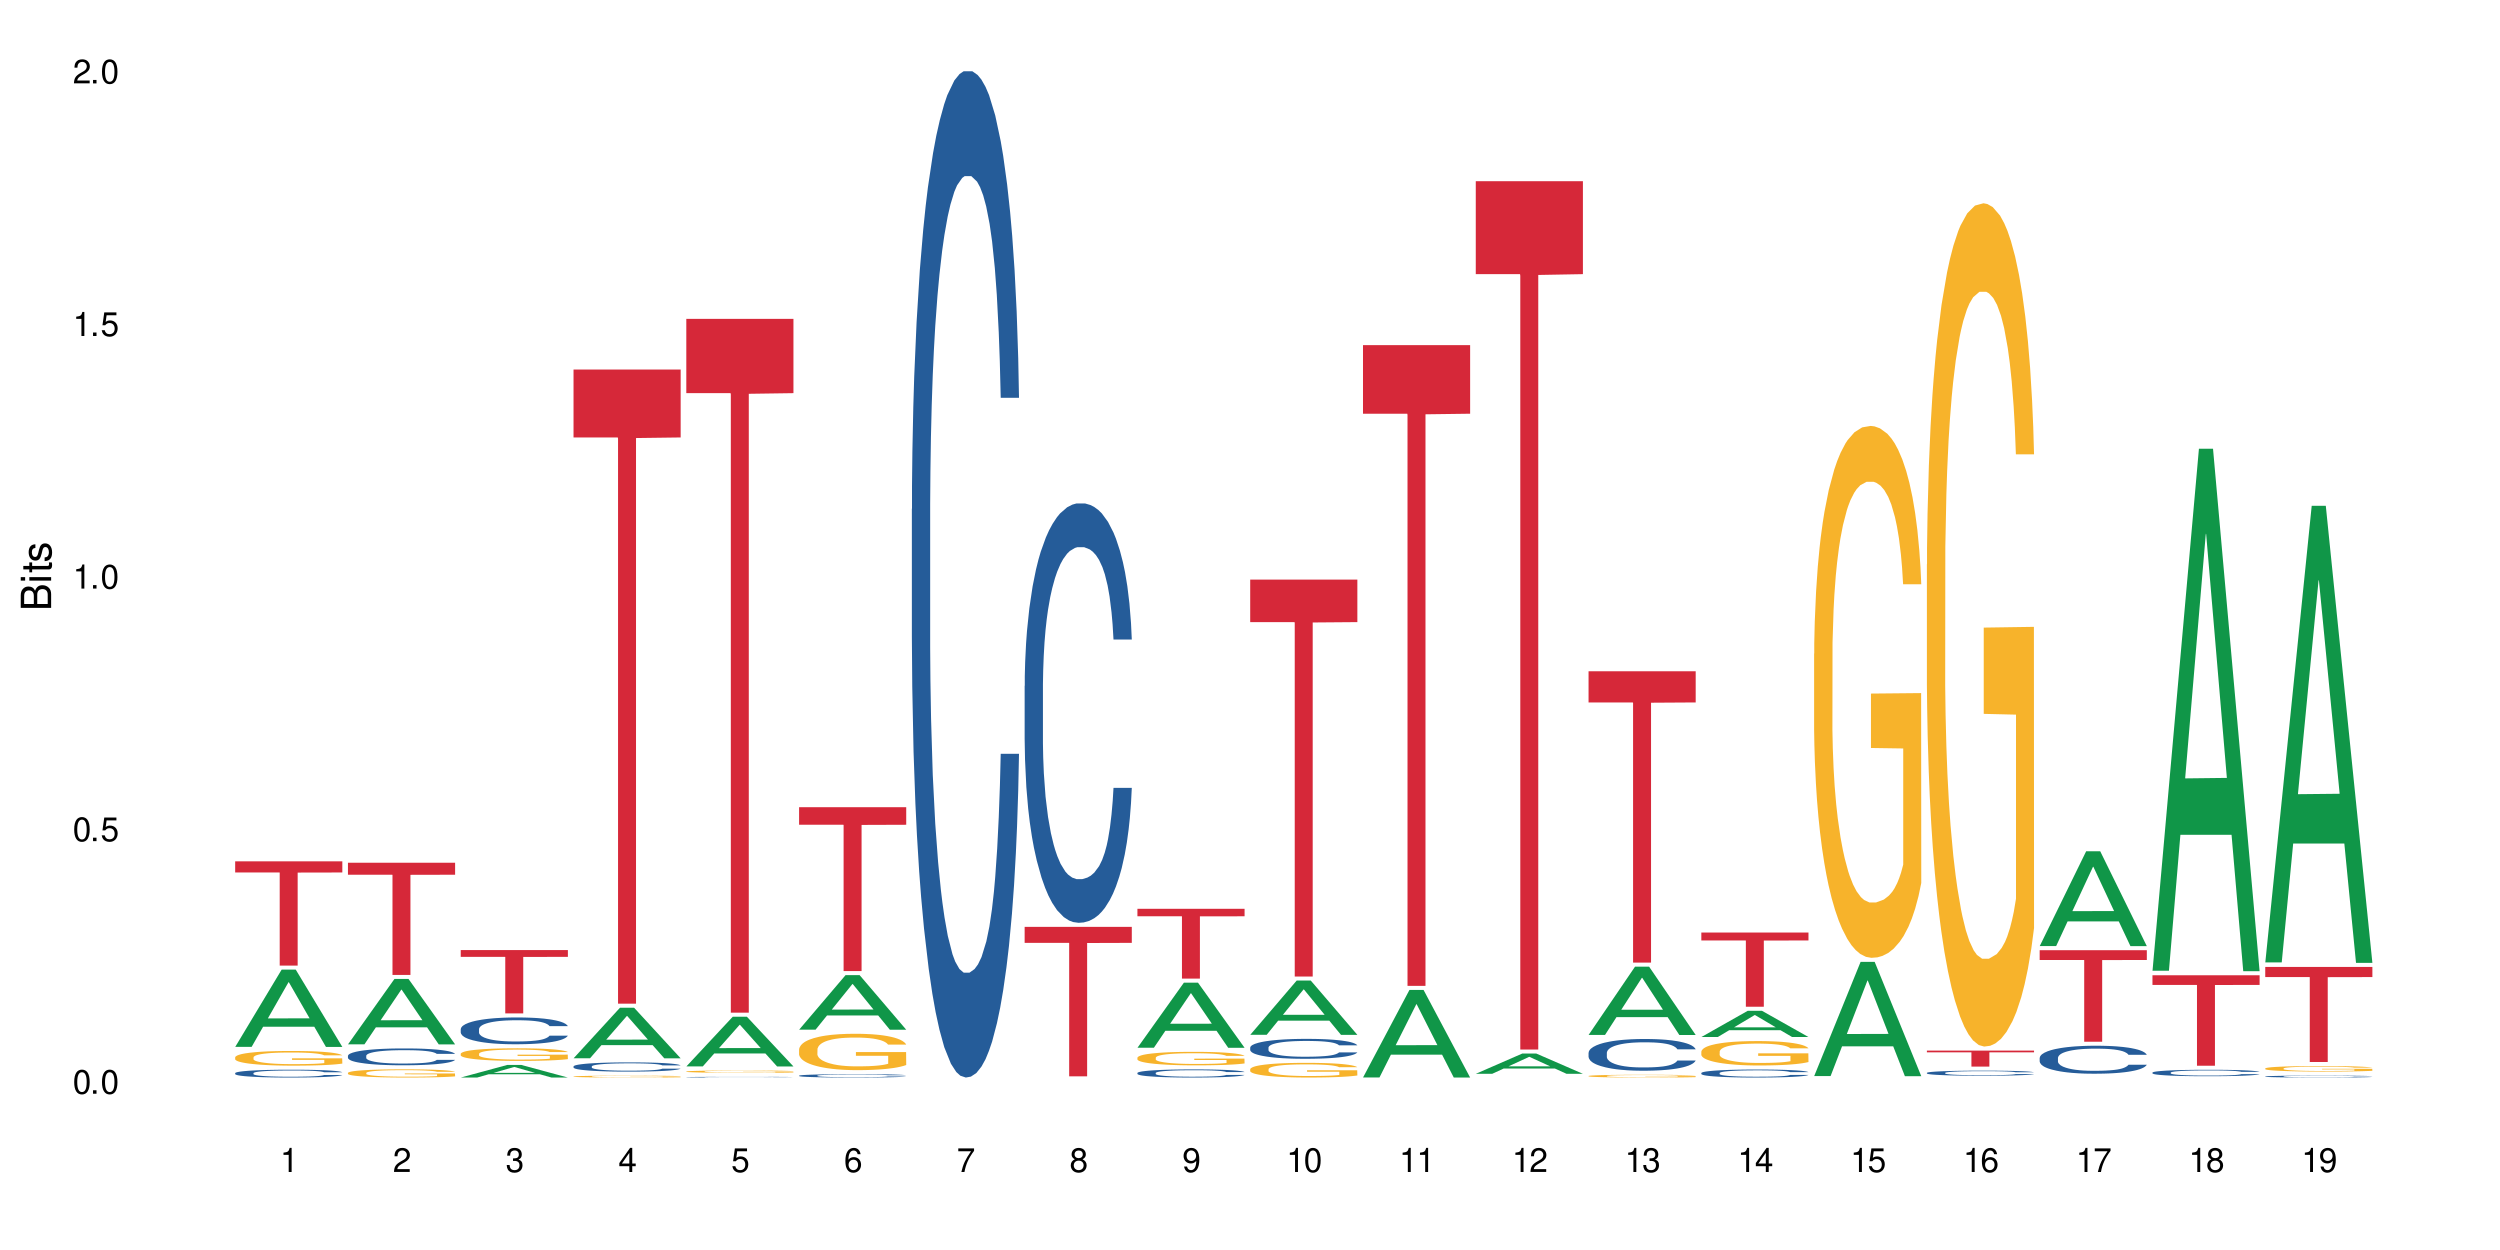 <?xml version="1.0" encoding="UTF-8"?>
<svg xmlns="http://www.w3.org/2000/svg" xmlns:xlink="http://www.w3.org/1999/xlink" width="720" height="360" viewBox="0 0 720 360">
<defs>
<g>
<g id="glyph-0-0">
</g>
<g id="glyph-0-1">
<path d="M 2.641 -6.938 C 2 -6.938 1.422 -6.656 1.078 -6.172 C 0.641 -5.562 0.406 -4.641 0.406 -3.359 C 0.406 -1.016 1.188 0.219 2.641 0.219 C 4.078 0.219 4.859 -1.016 4.859 -3.297 C 4.859 -4.641 4.656 -5.547 4.203 -6.172 C 3.844 -6.656 3.281 -6.938 2.641 -6.938 Z M 2.641 -6.188 C 3.547 -6.188 4 -5.25 4 -3.375 C 4 -1.406 3.562 -0.484 2.625 -0.484 C 1.734 -0.484 1.281 -1.438 1.281 -3.344 C 1.281 -5.25 1.734 -6.188 2.641 -6.188 Z M 2.641 -6.188 "/>
</g>
<g id="glyph-0-2">
<path d="M 1.828 -1 L 0.828 -1 L 0.828 0 L 1.828 0 Z M 1.828 -1 "/>
</g>
<g id="glyph-0-3">
<path d="M 4.562 -6.797 L 1.062 -6.797 L 0.547 -3.094 L 1.328 -3.094 C 1.719 -3.562 2.047 -3.734 2.578 -3.734 C 3.484 -3.734 4.062 -3.109 4.062 -2.094 C 4.062 -1.125 3.484 -0.531 2.578 -0.531 C 1.828 -0.531 1.375 -0.906 1.188 -1.672 L 0.328 -1.672 C 0.453 -1.109 0.547 -0.844 0.75 -0.594 C 1.125 -0.078 1.828 0.219 2.594 0.219 C 3.969 0.219 4.922 -0.781 4.922 -2.219 C 4.922 -3.562 4.031 -4.484 2.719 -4.484 C 2.25 -4.484 1.859 -4.359 1.469 -4.062 L 1.734 -5.969 L 4.562 -5.969 Z M 4.562 -6.797 "/>
</g>
<g id="glyph-0-4">
<path d="M 2.484 -4.938 L 2.484 0 L 3.328 0 L 3.328 -6.938 L 2.766 -6.938 C 2.469 -5.875 2.281 -5.734 0.984 -5.562 L 0.984 -4.938 Z M 2.484 -4.938 "/>
</g>
<g id="glyph-0-5">
<path d="M 4.859 -0.828 L 1.281 -0.828 C 1.359 -1.406 1.672 -1.781 2.5 -2.281 L 3.469 -2.828 C 4.406 -3.344 4.906 -4.062 4.906 -4.906 C 4.906 -5.484 4.672 -6.031 4.266 -6.406 C 3.859 -6.766 3.375 -6.938 2.719 -6.938 C 1.859 -6.938 1.219 -6.625 0.844 -6.031 C 0.609 -5.672 0.5 -5.234 0.484 -4.531 L 1.328 -4.531 C 1.359 -5.016 1.406 -5.281 1.531 -5.516 C 1.75 -5.938 2.188 -6.203 2.703 -6.203 C 3.469 -6.203 4.031 -5.641 4.031 -4.891 C 4.031 -4.344 3.719 -3.859 3.125 -3.516 L 2.234 -3 C 0.812 -2.172 0.406 -1.531 0.328 -0.016 L 4.859 -0.016 Z M 4.859 -0.828 "/>
</g>
<g id="glyph-0-6">
<path d="M 2.125 -3.188 L 2.578 -3.188 C 3.5 -3.188 3.984 -2.766 3.984 -1.922 C 3.984 -1.062 3.469 -0.531 2.594 -0.531 C 1.656 -0.531 1.203 -1 1.156 -2.016 L 0.312 -2.016 C 0.344 -1.453 0.438 -1.094 0.609 -0.781 C 0.953 -0.109 1.625 0.219 2.547 0.219 C 3.953 0.219 4.859 -0.625 4.859 -1.938 C 4.859 -2.828 4.516 -3.297 3.703 -3.594 C 4.344 -3.844 4.656 -4.328 4.656 -5.031 C 4.656 -6.219 3.875 -6.938 2.578 -6.938 C 1.203 -6.938 0.484 -6.172 0.453 -4.703 L 1.297 -4.703 C 1.312 -5.125 1.344 -5.359 1.453 -5.578 C 1.641 -5.969 2.062 -6.203 2.594 -6.203 C 3.344 -6.203 3.797 -5.75 3.797 -5 C 3.797 -4.516 3.609 -4.219 3.25 -4.047 C 3.016 -3.953 2.703 -3.922 2.125 -3.906 Z M 2.125 -3.188 "/>
</g>
<g id="glyph-0-7">
<path d="M 3.141 -1.672 L 3.141 0 L 3.984 0 L 3.984 -1.672 L 4.984 -1.672 L 4.984 -2.438 L 3.984 -2.438 L 3.984 -6.938 L 3.359 -6.938 L 0.266 -2.578 L 0.266 -1.672 Z M 3.141 -2.438 L 1 -2.438 L 3.141 -5.5 Z M 3.141 -2.438 "/>
</g>
<g id="glyph-0-8">
<path d="M 4.781 -5.125 C 4.609 -6.266 3.891 -6.938 2.844 -6.938 C 2.094 -6.938 1.422 -6.578 1.031 -5.953 C 0.594 -5.266 0.406 -4.422 0.406 -3.172 C 0.406 -2 0.578 -1.25 0.984 -0.641 C 1.359 -0.078 1.953 0.219 2.703 0.219 C 3.984 0.219 4.922 -0.75 4.922 -2.094 C 4.922 -3.375 4.062 -4.281 2.844 -4.281 C 2.172 -4.281 1.641 -4.031 1.281 -3.516 C 1.281 -5.234 1.828 -6.188 2.797 -6.188 C 3.391 -6.188 3.797 -5.797 3.938 -5.125 Z M 2.734 -3.531 C 3.547 -3.531 4.062 -2.953 4.062 -2.031 C 4.062 -1.156 3.484 -0.531 2.703 -0.531 C 1.922 -0.531 1.328 -1.188 1.328 -2.078 C 1.328 -2.938 1.906 -3.531 2.734 -3.531 Z M 2.734 -3.531 "/>
</g>
<g id="glyph-0-9">
<path d="M 4.984 -6.797 L 0.438 -6.797 L 0.438 -5.969 L 4.109 -5.969 C 2.5 -3.656 1.828 -2.234 1.328 0 L 2.219 0 C 2.594 -2.172 3.453 -4.047 4.984 -6.094 Z M 4.984 -6.797 "/>
</g>
<g id="glyph-0-10">
<path d="M 3.75 -3.656 C 4.469 -4.094 4.688 -4.438 4.688 -5.078 C 4.688 -6.172 3.844 -6.938 2.641 -6.938 C 1.438 -6.938 0.594 -6.172 0.594 -5.094 C 0.594 -4.438 0.812 -4.094 1.516 -3.656 C 0.734 -3.266 0.359 -2.703 0.359 -1.922 C 0.359 -0.656 1.281 0.219 2.641 0.219 C 3.984 0.219 4.922 -0.656 4.922 -1.922 C 4.922 -2.703 4.531 -3.266 3.75 -3.656 Z M 2.641 -6.188 C 3.359 -6.188 3.812 -5.75 3.812 -5.062 C 3.812 -4.406 3.344 -3.984 2.641 -3.984 C 1.922 -3.984 1.453 -4.406 1.453 -5.078 C 1.453 -5.75 1.922 -6.188 2.641 -6.188 Z M 2.641 -3.266 C 3.484 -3.266 4.062 -2.719 4.062 -1.906 C 4.062 -1.078 3.484 -0.531 2.625 -0.531 C 1.797 -0.531 1.219 -1.094 1.219 -1.906 C 1.219 -2.719 1.781 -3.266 2.641 -3.266 Z M 2.641 -3.266 "/>
</g>
<g id="glyph-0-11">
<path d="M 0.516 -1.578 C 0.672 -0.453 1.406 0.219 2.438 0.219 C 3.188 0.219 3.859 -0.141 4.266 -0.766 C 4.688 -1.453 4.891 -2.297 4.891 -3.547 C 4.891 -4.719 4.703 -5.453 4.312 -6.078 C 3.938 -6.641 3.344 -6.938 2.594 -6.938 C 1.297 -6.938 0.359 -5.969 0.359 -4.625 C 0.359 -3.344 1.234 -2.453 2.453 -2.453 C 3.094 -2.453 3.578 -2.672 4.016 -3.203 C 4 -1.484 3.469 -0.531 2.5 -0.531 C 1.906 -0.531 1.484 -0.906 1.359 -1.578 Z M 2.578 -6.203 C 3.375 -6.203 3.969 -5.531 3.969 -4.641 C 3.969 -3.797 3.391 -3.188 2.547 -3.188 C 1.734 -3.188 1.234 -3.766 1.234 -4.688 C 1.234 -5.562 1.797 -6.203 2.578 -6.203 Z M 2.578 -6.203 "/>
</g>
<g id="glyph-1-0">
</g>
<g id="glyph-1-1">
<path d="M 0 -0.953 L 0 -4.891 C 0 -5.719 -0.234 -6.344 -0.734 -6.797 C -1.188 -7.234 -1.812 -7.469 -2.5 -7.469 C -3.547 -7.469 -4.188 -7 -4.625 -5.875 C -4.984 -6.688 -5.625 -7.094 -6.531 -7.094 C -7.172 -7.094 -7.734 -6.859 -8.141 -6.391 C -8.562 -5.922 -8.75 -5.344 -8.75 -4.5 L -8.75 -0.953 Z M -4.984 -2.062 L -7.766 -2.062 L -7.766 -4.219 C -7.766 -4.844 -7.688 -5.203 -7.453 -5.5 C -7.219 -5.812 -6.859 -5.969 -6.375 -5.969 C -5.891 -5.969 -5.531 -5.812 -5.297 -5.5 C -5.062 -5.203 -4.984 -4.844 -4.984 -4.219 Z M -0.984 -2.062 L -4 -2.062 L -4 -4.781 C -4 -5.766 -3.438 -6.359 -2.484 -6.359 C -1.547 -6.359 -0.984 -5.766 -0.984 -4.781 Z M -0.984 -2.062 "/>
</g>
<g id="glyph-1-2">
<path d="M -6.281 -1.797 L -6.281 -0.797 L 0 -0.797 L 0 -1.797 Z M -8.75 -1.797 L -8.75 -0.797 L -7.484 -0.797 L -7.484 -1.797 Z M -8.75 -1.797 "/>
</g>
<g id="glyph-1-3">
<path d="M -6.281 -3.047 L -6.281 -2.016 L -8.016 -2.016 L -8.016 -1.016 L -6.281 -1.016 L -6.281 -0.172 L -5.469 -0.172 L -5.469 -1.016 L -0.719 -1.016 C -0.078 -1.016 0.281 -1.453 0.281 -2.234 C 0.281 -2.5 0.25 -2.719 0.188 -3.047 L -0.641 -3.047 C -0.609 -2.906 -0.594 -2.766 -0.594 -2.562 C -0.594 -2.141 -0.719 -2.016 -1.156 -2.016 L -5.469 -2.016 L -5.469 -3.047 Z M -6.281 -3.047 "/>
</g>
<g id="glyph-1-4">
<path d="M -4.531 -5.25 C -5.766 -5.25 -6.469 -4.422 -6.469 -2.969 C -6.469 -1.516 -5.719 -0.562 -4.547 -0.562 C -3.562 -0.562 -3.094 -1.062 -2.734 -2.562 L -2.516 -3.484 C -2.344 -4.188 -2.094 -4.469 -1.641 -4.469 C -1.047 -4.469 -0.641 -3.875 -0.641 -3 C -0.641 -2.453 -0.797 -2 -1.062 -1.75 C -1.25 -1.594 -1.422 -1.531 -1.875 -1.469 L -1.875 -0.406 C -0.422 -0.453 0.281 -1.266 0.281 -2.922 C 0.281 -4.5 -0.5 -5.516 -1.719 -5.516 C -2.656 -5.516 -3.172 -4.984 -3.469 -3.734 L -3.703 -2.766 C -3.891 -1.953 -4.156 -1.609 -4.594 -1.609 C -5.188 -1.609 -5.547 -2.125 -5.547 -2.938 C -5.547 -3.75 -5.203 -4.172 -4.531 -4.203 Z M -4.531 -5.25 "/>
</g>
</g>
</defs>
<rect x="-72" y="-36" width="864" height="432" fill="rgb(100%, 100%, 100%)" fill-opacity="1"/>
<path fill-rule="nonzero" fill="rgb(6.275%, 58.824%, 28.235%)" fill-opacity="1" d="M 67.73 301.492 L 67.766 301.473 L 81.117 279.25 L 85.172 279.25 L 98.59 301.516 L 93.875 301.516 L 90.512 295.703 L 75.773 295.703 L 72.477 301.492 L 67.73 301.492 L 77.191 293.301 L 89.16 293.277 L 83.191 282.887 L 83.125 282.867 L 83.059 282.93 L 77.16 293.277 L 77.191 293.301 Z M 67.73 301.492 "/>
<path fill-rule="nonzero" fill="rgb(14.51%, 36.078%, 60%)" fill-opacity="1" d="M 67.73 309.059 L 67.77 309.055 L 67.77 309.004 L 67.883 308.926 L 68.145 308.828 L 68.41 308.758 L 69.086 308.637 L 70.027 308.52 L 71.004 308.43 L 71.719 308.375 L 72.359 308.336 L 73.828 308.258 L 74.77 308.219 L 75.785 308.184 L 77.027 308.148 L 77.93 308.129 L 79.961 308.094 L 81.465 308.082 L 82.633 308.074 L 85.152 308.074 L 86.66 308.082 L 87.75 308.094 L 88.953 308.109 L 89.969 308.129 L 91.738 308.172 L 93.32 308.23 L 94.035 308.266 L 95.164 308.328 L 96.027 308.391 L 96.633 308.445 L 97.309 308.52 L 97.91 308.613 L 98.363 308.719 L 98.59 308.809 L 93.32 308.809 L 93.055 308.723 L 92.754 308.66 L 92.191 308.574 L 91.625 308.516 L 90.836 308.457 L 90.121 308.418 L 89.145 308.379 L 88.277 308.352 L 87.375 308.336 L 86.508 308.32 L 84.852 308.309 L 82.934 308.309 L 82.219 308.312 L 80.75 308.332 L 79.961 308.344 L 78.832 308.375 L 78.043 308.402 L 77.102 308.441 L 76.461 308.477 L 75.672 308.531 L 75.105 308.578 L 74.469 308.645 L 74.09 308.699 L 73.75 308.754 L 73.449 308.824 L 73.227 308.895 L 73.074 308.973 L 73 309.047 L 73 309.367 L 73.074 309.441 L 73.262 309.527 L 73.75 309.652 L 74.469 309.762 L 75.293 309.848 L 76.086 309.91 L 76.535 309.941 L 77.137 309.973 L 78.078 310.016 L 79.434 310.055 L 80.223 310.074 L 81.43 310.09 L 82.672 310.098 L 84.324 310.098 L 85.793 310.09 L 86.773 310.078 L 87.789 310.062 L 89.18 310.027 L 90.047 309.992 L 90.797 309.953 L 91.363 309.914 L 91.738 309.883 L 92.305 309.82 L 92.754 309.75 L 93.094 309.676 L 93.32 309.605 L 98.59 309.605 L 98.363 309.688 L 98.023 309.77 L 97.684 309.828 L 97.156 309.902 L 96.555 309.965 L 95.691 310.039 L 94.977 310.086 L 94.035 310.137 L 93.168 310.176 L 92.227 310.211 L 90.836 310.25 L 89.934 310.273 L 88.953 310.293 L 87.789 310.309 L 86.32 310.32 L 84.738 310.332 L 83.273 310.332 L 81.691 310.328 L 80.523 310.32 L 78.984 310.301 L 77.062 310.266 L 75.672 310.227 L 74.578 310.188 L 73.641 310.145 L 72.586 310.09 L 71.23 310 L 70.402 309.93 L 69.84 309.871 L 69.199 309.789 L 68.746 309.719 L 68.219 309.602 L 67.844 309.457 L 67.73 309.34 Z M 67.73 309.059 "/>
<path fill-rule="nonzero" fill="rgb(96.863%, 70.196%, 16.863%)" fill-opacity="1" d="M 67.73 304.492 L 67.77 304.488 L 67.77 304.41 L 67.918 304.234 L 68.297 303.996 L 68.785 303.801 L 69.312 303.645 L 69.648 303.562 L 70.215 303.449 L 70.703 303.363 L 71.945 303.188 L 73.527 303.027 L 74.391 302.957 L 75.371 302.891 L 76.762 302.816 L 77.402 302.789 L 79.359 302.73 L 81.578 302.691 L 84.023 302.68 L 85.152 302.684 L 86.695 302.699 L 88.805 302.738 L 90.008 302.777 L 90.949 302.816 L 91.926 302.867 L 93.133 302.945 L 94.262 303.039 L 95.164 303.129 L 96.066 303.246 L 96.82 303.371 L 97.461 303.504 L 98.023 303.668 L 98.363 303.805 L 98.59 303.938 L 93.355 303.938 L 93.055 303.805 L 92.719 303.699 L 92.152 303.57 L 91.59 303.477 L 91.023 303.406 L 89.969 303.305 L 89.066 303.242 L 87.938 303.188 L 86.848 303.152 L 85.605 303.129 L 84.852 303.121 L 82.859 303.121 L 81.051 303.148 L 80 303.18 L 79.246 303.211 L 78.191 303.27 L 77.551 303.316 L 77.176 303.348 L 76.047 303.465 L 75.293 303.574 L 74.879 303.648 L 74.355 303.766 L 73.977 303.867 L 73.562 304.023 L 73.34 304.141 L 73.035 304.402 L 73 305.098 L 73.113 305.246 L 73.34 305.402 L 73.641 305.543 L 74.09 305.688 L 74.543 305.801 L 75.332 305.953 L 76.008 306.051 L 76.535 306.117 L 77.551 306.223 L 77.965 306.258 L 78.945 306.328 L 79.961 306.383 L 81.203 306.426 L 82.145 306.449 L 83.648 306.469 L 85.566 306.469 L 87.824 306.445 L 89.254 306.414 L 90.234 306.387 L 90.875 306.359 L 91.664 306.316 L 92.227 306.277 L 92.754 306.234 L 93.395 306.168 L 93.395 305.246 L 84.102 305.242 L 84.102 304.809 L 98.551 304.805 L 98.59 306.316 L 97.797 306.418 L 96.82 306.52 L 95.879 306.598 L 94.898 306.664 L 93.508 306.738 L 92.379 306.781 L 90.648 306.836 L 89.066 306.871 L 87.41 306.895 L 85.945 306.906 L 84.215 306.91 L 82.672 306.902 L 81.016 306.879 L 79.699 306.848 L 78.492 306.809 L 77.289 306.762 L 75.785 306.68 L 74.805 306.613 L 73.789 306.531 L 72.773 306.434 L 71.871 306.332 L 71.27 306.25 L 70.668 306.156 L 70.027 306.039 L 69.426 305.91 L 68.973 305.789 L 68.559 305.656 L 68.258 305.527 L 67.957 305.352 L 67.805 305.215 L 67.73 305.094 Z M 67.73 304.492 "/>
<path fill-rule="nonzero" fill="rgb(83.922%, 15.686%, 22.353%)" fill-opacity="1" d="M 67.73 248.059 L 98.59 248.059 L 98.59 251.273 L 85.727 251.301 L 85.727 278.086 L 80.555 278.086 L 80.555 251.328 L 80.48 251.273 L 67.73 251.273 Z M 67.73 248.059 "/>
<path fill-rule="nonzero" fill="rgb(6.275%, 58.824%, 28.235%)" fill-opacity="1" d="M 100.211 300.77 L 100.246 300.75 L 113.598 281.941 L 117.652 281.941 L 131.07 300.785 L 126.355 300.785 L 122.992 295.867 L 108.258 295.867 L 104.961 300.77 L 100.211 300.77 L 109.672 293.832 L 121.641 293.812 L 115.672 285.02 L 115.609 285.004 L 115.543 285.055 L 109.641 293.812 L 109.672 293.832 Z M 100.211 300.77 "/>
<path fill-rule="nonzero" fill="rgb(14.51%, 36.078%, 60%)" fill-opacity="1" d="M 100.211 304.062 L 100.25 304.055 L 100.25 303.949 L 100.363 303.781 L 100.625 303.57 L 100.891 303.422 L 101.566 303.16 L 102.508 302.906 L 103.484 302.711 L 104.199 302.598 L 104.84 302.508 L 106.309 302.344 L 107.25 302.262 L 108.266 302.184 L 109.508 302.109 L 110.41 302.066 L 112.441 301.992 L 113.945 301.965 L 115.113 301.949 L 117.637 301.949 L 119.141 301.969 L 120.23 301.988 L 121.438 302.023 L 122.453 302.066 L 124.219 302.164 L 125.801 302.285 L 126.516 302.359 L 127.645 302.496 L 128.512 302.629 L 129.113 302.742 L 129.789 302.906 L 130.391 303.105 L 130.844 303.332 L 131.07 303.523 L 125.801 303.523 L 125.539 303.348 L 125.234 303.211 L 124.672 303.027 L 124.105 302.898 L 123.316 302.77 L 122.602 302.688 L 121.625 302.602 L 120.758 302.547 L 119.855 302.508 L 118.988 302.48 L 117.332 302.457 L 115.414 302.457 L 114.699 302.465 L 113.23 302.5 L 112.441 302.531 L 111.312 302.594 L 110.523 302.652 L 109.582 302.738 L 108.941 302.816 L 108.152 302.93 L 107.586 303.031 L 106.949 303.18 L 106.57 303.289 L 106.234 303.414 L 105.934 303.559 L 105.707 303.715 L 105.555 303.879 L 105.48 304.039 L 105.48 304.727 L 105.555 304.887 L 105.742 305.07 L 106.234 305.344 L 106.949 305.578 L 107.777 305.766 L 108.566 305.898 L 109.016 305.957 L 109.621 306.031 L 110.559 306.117 L 111.914 306.207 L 112.707 306.242 L 113.91 306.277 L 115.152 306.297 L 116.809 306.297 L 118.273 306.277 L 119.254 306.258 L 120.27 306.219 L 121.66 306.145 L 122.527 306.074 L 123.281 305.988 L 123.844 305.906 L 124.219 305.836 L 124.785 305.695 L 125.234 305.547 L 125.574 305.391 L 125.801 305.242 L 131.07 305.242 L 130.844 305.418 L 130.504 305.59 L 130.164 305.719 L 129.641 305.875 L 129.035 306.012 L 128.172 306.168 L 127.457 306.27 L 126.516 306.379 L 125.648 306.465 L 124.711 306.539 L 123.316 306.629 L 122.414 306.672 L 121.438 306.711 L 120.27 306.75 L 118.801 306.781 L 117.223 306.797 L 115.754 306.801 L 114.172 306.793 L 113.008 306.773 L 111.465 306.734 L 109.543 306.656 L 108.152 306.57 L 107.062 306.488 L 106.121 306.398 L 105.066 306.277 L 103.711 306.082 L 102.883 305.934 L 102.32 305.809 L 101.68 305.637 L 101.227 305.48 L 100.703 305.23 L 100.324 304.918 L 100.211 304.672 Z M 100.211 304.062 "/>
<path fill-rule="nonzero" fill="rgb(96.863%, 70.196%, 16.863%)" fill-opacity="1" d="M 100.211 308.98 L 100.25 308.977 L 100.25 308.934 L 100.398 308.836 L 100.777 308.703 L 101.266 308.594 L 101.793 308.504 L 102.133 308.461 L 102.695 308.395 L 103.184 308.348 L 104.426 308.25 L 106.008 308.16 L 106.871 308.121 L 107.852 308.086 L 109.242 308.043 L 109.883 308.027 L 111.84 307.992 L 114.059 307.973 L 116.508 307.965 L 117.637 307.969 L 119.18 307.977 L 121.285 308 L 122.488 308.023 L 123.43 308.043 L 124.41 308.07 L 125.613 308.113 L 126.742 308.168 L 127.645 308.219 L 128.547 308.281 L 129.301 308.352 L 129.941 308.43 L 130.504 308.52 L 130.844 308.594 L 131.07 308.672 L 125.84 308.672 L 125.539 308.594 L 125.199 308.535 L 124.633 308.465 L 124.07 308.414 L 123.504 308.371 L 122.453 308.316 L 121.547 308.281 L 120.418 308.25 L 119.328 308.23 L 118.086 308.219 L 117.332 308.215 L 115.34 308.215 L 113.531 308.23 L 112.48 308.246 L 111.727 308.266 L 110.672 308.297 L 110.035 308.32 L 109.656 308.34 L 108.527 308.406 L 107.777 308.469 L 107.363 308.508 L 106.836 308.574 L 106.457 308.633 L 106.043 308.719 L 105.82 308.781 L 105.52 308.93 L 105.48 309.32 L 105.594 309.402 L 105.82 309.488 L 106.121 309.566 L 106.57 309.648 L 107.023 309.711 L 107.812 309.797 L 108.492 309.852 L 109.016 309.891 L 110.035 309.949 L 110.449 309.969 L 111.426 310.008 L 112.441 310.035 L 113.684 310.062 L 114.625 310.074 L 116.129 310.086 L 118.051 310.086 L 120.309 310.074 L 121.738 310.055 L 122.715 310.039 L 123.355 310.023 L 124.145 310 L 124.711 309.977 L 125.234 309.953 L 125.875 309.918 L 125.875 309.402 L 116.582 309.398 L 116.582 309.156 L 131.031 309.156 L 131.07 310 L 130.277 310.059 L 129.301 310.113 L 128.359 310.156 L 127.383 310.195 L 125.988 310.234 L 124.859 310.262 L 123.129 310.293 L 121.547 310.312 L 119.895 310.324 L 118.426 310.332 L 116.695 310.332 L 115.152 310.328 L 113.496 310.316 L 112.18 310.297 L 110.973 310.277 L 109.77 310.25 L 108.266 310.203 L 107.285 310.164 L 106.27 310.121 L 105.254 310.066 L 104.352 310.008 L 103.75 309.961 L 103.148 309.91 L 102.508 309.848 L 101.906 309.773 L 101.453 309.707 L 101.039 309.629 L 100.738 309.559 L 100.438 309.461 L 100.289 309.383 L 100.211 309.316 Z M 100.211 308.98 "/>
<path fill-rule="nonzero" fill="rgb(83.922%, 15.686%, 22.353%)" fill-opacity="1" d="M 100.211 248.461 L 131.07 248.461 L 131.07 251.922 L 118.207 251.953 L 118.207 280.777 L 113.035 280.777 L 113.035 251.984 L 112.961 251.922 L 100.211 251.922 Z M 100.211 248.461 "/>
<path fill-rule="nonzero" fill="rgb(6.275%, 58.824%, 28.235%)" fill-opacity="1" d="M 132.691 310.328 L 132.727 310.324 L 146.078 306.703 L 150.133 306.703 L 163.551 310.332 L 158.836 310.332 L 155.473 309.387 L 140.738 309.387 L 137.441 310.328 L 132.691 310.328 L 142.156 308.992 L 154.121 308.988 L 148.156 307.297 L 148.09 307.293 L 148.023 307.305 L 142.121 308.988 L 142.156 308.992 Z M 132.691 310.328 "/>
<path fill-rule="nonzero" fill="rgb(14.51%, 36.078%, 60%)" fill-opacity="1" d="M 132.691 296.391 L 132.73 296.383 L 132.73 296.215 L 132.844 295.945 L 133.105 295.605 L 133.371 295.375 L 134.047 294.957 L 134.988 294.555 L 135.969 294.246 L 136.684 294.062 L 137.32 293.922 L 138.789 293.66 L 139.73 293.527 L 140.746 293.406 L 141.988 293.285 L 142.891 293.215 L 144.922 293.102 L 146.43 293.055 L 147.594 293.031 L 150.117 293.031 L 151.621 293.062 L 152.711 293.098 L 153.918 293.152 L 154.934 293.215 L 156.703 293.371 L 158.281 293.57 L 158.996 293.68 L 160.125 293.898 L 160.992 294.113 L 161.594 294.297 L 162.27 294.555 L 162.871 294.875 L 163.324 295.234 L 163.551 295.535 L 158.281 295.535 L 158.02 295.254 L 157.719 295.035 L 157.152 294.746 L 156.59 294.543 L 155.797 294.336 L 155.082 294.203 L 154.105 294.07 L 153.238 293.984 L 152.336 293.922 L 151.469 293.879 L 149.816 293.836 L 147.895 293.836 L 147.18 293.852 L 145.715 293.906 L 144.922 293.957 L 143.793 294.055 L 143.004 294.148 L 142.062 294.289 L 141.422 294.406 L 140.633 294.59 L 140.07 294.754 L 139.43 294.984 L 139.051 295.164 L 138.715 295.359 L 138.414 295.594 L 138.188 295.84 L 138.035 296.102 L 137.961 296.355 L 137.961 297.445 L 138.035 297.699 L 138.227 297.996 L 138.715 298.426 L 139.43 298.801 L 140.258 299.098 L 141.047 299.309 L 141.5 299.406 L 142.102 299.52 L 143.043 299.66 L 144.395 299.801 L 145.188 299.859 L 146.391 299.914 L 147.633 299.941 L 149.289 299.941 L 150.754 299.914 L 151.734 299.879 L 152.75 299.824 L 154.141 299.703 L 155.008 299.59 L 155.762 299.457 L 156.324 299.324 L 156.703 299.211 L 157.266 298.992 L 157.719 298.75 L 158.055 298.504 L 158.281 298.266 L 163.551 298.266 L 163.324 298.547 L 162.984 298.82 L 162.648 299.027 L 162.121 299.273 L 161.52 299.492 L 160.652 299.738 L 159.938 299.902 L 158.996 300.078 L 158.133 300.211 L 157.191 300.332 L 155.797 300.473 L 154.895 300.543 L 153.918 300.605 L 152.75 300.664 L 151.281 300.711 L 149.703 300.738 L 148.234 300.746 L 146.652 300.734 L 145.488 300.703 L 143.945 300.641 L 142.023 300.516 L 140.633 300.379 L 139.543 300.246 L 138.602 300.105 L 137.547 299.914 L 136.191 299.605 L 135.363 299.363 L 134.801 299.168 L 134.16 298.895 L 133.711 298.645 L 133.184 298.25 L 132.805 297.75 L 132.691 297.363 Z M 132.691 296.391 "/>
<path fill-rule="nonzero" fill="rgb(96.863%, 70.196%, 16.863%)" fill-opacity="1" d="M 132.691 303.465 L 132.73 303.461 L 132.73 303.395 L 132.883 303.246 L 133.258 303.043 L 133.746 302.871 L 134.273 302.738 L 134.613 302.672 L 135.176 302.57 L 135.664 302.496 L 136.906 302.348 L 138.488 302.211 L 139.355 302.148 L 140.332 302.094 L 141.723 302.031 L 142.363 302.008 L 144.32 301.953 L 146.543 301.922 L 148.988 301.91 L 150.117 301.914 L 151.66 301.926 L 153.766 301.965 L 154.969 301.996 L 155.91 302.031 L 156.891 302.074 L 158.094 302.141 L 159.223 302.219 L 160.125 302.297 L 161.027 302.398 L 161.781 302.504 L 162.422 302.621 L 162.984 302.758 L 163.324 302.875 L 163.551 302.992 L 158.32 302.992 L 158.02 302.875 L 157.68 302.785 L 157.113 302.676 L 156.551 302.598 L 155.984 302.535 L 154.934 302.449 L 154.031 302.395 L 152.902 302.348 L 151.809 302.32 L 150.566 302.297 L 149.816 302.293 L 147.82 302.293 L 146.016 302.316 L 144.961 302.344 L 144.207 302.367 L 143.156 302.418 L 142.516 302.457 L 142.137 302.484 L 141.008 302.586 L 140.258 302.68 L 139.844 302.742 L 139.316 302.844 L 138.941 302.934 L 138.527 303.062 L 138.301 303.164 L 138 303.391 L 137.961 303.984 L 138.074 304.113 L 138.301 304.246 L 138.602 304.367 L 139.051 304.492 L 139.504 304.59 L 140.293 304.719 L 140.973 304.805 L 141.5 304.859 L 142.516 304.949 L 142.93 304.98 L 143.906 305.039 L 144.922 305.086 L 146.164 305.125 L 147.105 305.145 L 148.609 305.16 L 150.531 305.16 L 152.789 305.141 L 154.219 305.117 L 155.195 305.09 L 155.836 305.066 L 156.625 305.031 L 157.191 304.996 L 157.719 304.961 L 158.355 304.902 L 158.355 304.113 L 149.062 304.109 L 149.062 303.738 L 163.512 303.734 L 163.551 305.031 L 162.762 305.117 L 161.781 305.207 L 160.84 305.27 L 159.863 305.328 L 158.469 305.391 L 157.34 305.43 L 155.609 305.477 L 154.031 305.508 L 152.375 305.527 L 150.906 305.535 L 149.176 305.539 L 147.633 305.531 L 145.977 305.512 L 144.66 305.488 L 143.457 305.453 L 142.25 305.41 L 140.746 305.34 L 139.766 305.285 L 138.75 305.215 L 137.734 305.133 L 136.832 305.043 L 136.23 304.973 L 135.629 304.895 L 134.988 304.793 L 134.387 304.68 L 133.934 304.578 L 133.52 304.461 L 133.219 304.352 L 132.918 304.203 L 132.77 304.086 L 132.691 303.98 Z M 132.691 303.465 "/>
<path fill-rule="nonzero" fill="rgb(83.922%, 15.686%, 22.353%)" fill-opacity="1" d="M 132.691 273.625 L 163.551 273.625 L 163.551 275.578 L 150.691 275.598 L 150.691 291.867 L 145.516 291.867 L 145.516 275.613 L 145.441 275.578 L 132.691 275.578 Z M 132.691 273.625 "/>
<path fill-rule="nonzero" fill="rgb(6.275%, 58.824%, 28.235%)" fill-opacity="1" d="M 165.176 304.789 L 165.207 304.773 L 178.559 290.223 L 182.613 290.223 L 196.031 304.801 L 191.316 304.801 L 187.953 300.996 L 173.219 300.996 L 169.922 304.789 L 165.176 304.789 L 174.637 299.422 L 186.602 299.41 L 180.637 292.605 L 180.57 292.594 L 180.504 292.633 L 174.602 299.41 L 174.637 299.422 Z M 165.176 304.789 "/>
<path fill-rule="nonzero" fill="rgb(14.51%, 36.078%, 60%)" fill-opacity="1" d="M 165.176 307.125 L 165.211 307.121 L 165.211 307.062 L 165.324 306.973 L 165.59 306.855 L 165.852 306.773 L 166.527 306.629 L 167.469 306.492 L 168.449 306.383 L 169.164 306.32 L 169.801 306.273 L 171.27 306.184 L 172.211 306.137 L 173.227 306.094 L 174.469 306.055 L 175.371 306.027 L 177.402 305.988 L 178.91 305.973 L 180.074 305.965 L 182.598 305.965 L 184.102 305.977 L 185.195 305.988 L 186.398 306.008 L 187.414 306.027 L 189.184 306.082 L 190.762 306.152 L 191.477 306.191 L 192.605 306.266 L 193.473 306.34 L 194.074 306.402 L 194.75 306.492 L 195.355 306.602 L 195.805 306.727 L 196.031 306.832 L 190.762 306.832 L 190.5 306.734 L 190.199 306.656 L 189.633 306.559 L 189.07 306.488 L 188.277 306.418 L 187.562 306.371 L 186.586 306.324 L 185.719 306.293 L 184.816 306.273 L 183.953 306.258 L 182.297 306.242 L 180.375 306.242 L 179.66 306.25 L 178.195 306.27 L 177.402 306.285 L 176.273 306.32 L 175.484 306.352 L 174.543 306.398 L 173.906 306.441 L 173.113 306.504 L 172.551 306.559 L 171.91 306.641 L 171.535 306.703 L 171.195 306.77 L 170.895 306.852 L 170.668 306.934 L 170.52 307.023 L 170.441 307.113 L 170.441 307.492 L 170.52 307.578 L 170.707 307.68 L 171.195 307.828 L 171.91 307.957 L 172.738 308.062 L 173.527 308.133 L 173.98 308.168 L 174.582 308.207 L 175.523 308.254 L 176.879 308.305 L 177.668 308.324 L 178.871 308.344 L 180.113 308.352 L 181.77 308.352 L 183.238 308.344 L 184.215 308.332 L 185.23 308.312 L 186.625 308.27 L 187.488 308.23 L 188.242 308.184 L 188.805 308.137 L 189.184 308.102 L 189.746 308.023 L 190.199 307.941 L 190.535 307.855 L 190.762 307.773 L 196.031 307.773 L 195.805 307.871 L 195.465 307.965 L 195.129 308.035 L 194.602 308.121 L 194 308.195 L 193.133 308.281 L 192.418 308.34 L 191.477 308.398 L 190.613 308.445 L 189.672 308.488 L 188.277 308.535 L 187.375 308.559 L 186.398 308.582 L 185.23 308.602 L 183.762 308.617 L 182.184 308.629 L 180.715 308.629 L 179.137 308.625 L 177.969 308.617 L 176.426 308.594 L 174.508 308.551 L 173.113 308.504 L 172.023 308.457 L 171.082 308.41 L 170.027 308.344 L 168.672 308.234 L 167.848 308.152 L 167.281 308.086 L 166.641 307.988 L 166.191 307.906 L 165.664 307.77 L 165.285 307.594 L 165.176 307.461 Z M 165.176 307.125 "/>
<path fill-rule="nonzero" fill="rgb(96.863%, 70.196%, 16.863%)" fill-opacity="1" d="M 165.176 310.023 L 165.211 310.023 L 165.211 310.016 L 165.363 309.992 L 165.738 309.961 L 166.227 309.938 L 166.754 309.918 L 167.094 309.906 L 167.656 309.891 L 168.148 309.883 L 169.391 309.859 L 170.969 309.84 L 171.836 309.828 L 172.812 309.82 L 174.207 309.812 L 174.844 309.809 L 176.801 309.801 L 179.023 309.797 L 181.469 309.793 L 182.598 309.797 L 184.141 309.797 L 186.246 309.801 L 187.453 309.809 L 188.391 309.812 L 189.371 309.82 L 190.574 309.828 L 191.703 309.84 L 192.605 309.852 L 193.512 309.867 L 194.262 309.883 L 194.902 309.898 L 195.465 309.922 L 195.805 309.938 L 196.031 309.953 L 190.801 309.953 L 190.5 309.938 L 190.16 309.926 L 189.598 309.906 L 189.031 309.895 L 188.469 309.887 L 187.414 309.875 L 186.512 309.867 L 185.383 309.859 L 184.289 309.855 L 183.047 309.852 L 180.301 309.852 L 178.496 309.855 L 177.441 309.859 L 176.688 309.863 L 175.637 309.871 L 174.996 309.875 L 174.621 309.879 L 173.492 309.895 L 172.738 309.91 L 172.324 309.918 L 171.797 309.934 L 171.422 309.945 L 171.008 309.965 L 170.781 309.98 L 170.48 310.012 L 170.441 310.102 L 170.555 310.121 L 170.781 310.141 L 171.082 310.16 L 171.535 310.176 L 171.984 310.191 L 172.777 310.211 L 173.453 310.223 L 173.98 310.23 L 174.996 310.246 L 175.41 310.25 L 176.387 310.258 L 177.402 310.266 L 178.645 310.27 L 179.586 310.273 L 181.09 310.277 L 183.012 310.277 L 185.27 310.273 L 186.699 310.27 L 187.676 310.266 L 188.316 310.262 L 189.105 310.258 L 189.672 310.25 L 190.199 310.246 L 190.84 310.238 L 190.84 310.121 L 181.543 310.121 L 181.543 310.066 L 195.992 310.066 L 196.031 310.258 L 195.242 310.27 L 194.262 310.281 L 193.32 310.293 L 192.344 310.301 L 190.949 310.309 L 189.82 310.316 L 188.09 310.324 L 186.512 310.328 L 184.855 310.332 L 180.113 310.332 L 178.457 310.328 L 177.141 310.324 L 175.938 310.32 L 174.73 310.312 L 173.227 310.305 L 172.25 310.293 L 171.234 310.285 L 170.215 310.273 L 169.312 310.258 L 168.711 310.25 L 168.109 310.238 L 167.469 310.223 L 166.867 310.207 L 166.414 310.191 L 166 310.172 L 165.699 310.156 L 165.398 310.133 L 165.25 310.117 L 165.176 310.102 Z M 165.176 310.023 "/>
<path fill-rule="nonzero" fill="rgb(83.922%, 15.686%, 22.353%)" fill-opacity="1" d="M 165.176 106.434 L 196.031 106.434 L 196.031 125.984 L 183.172 126.156 L 183.172 289.062 L 177.996 289.062 L 177.996 126.328 L 177.922 125.984 L 165.176 125.984 Z M 165.176 106.434 "/>
<path fill-rule="nonzero" fill="rgb(6.275%, 58.824%, 28.235%)" fill-opacity="1" d="M 197.656 307.129 L 197.688 307.117 L 211.039 292.812 L 215.094 292.812 L 228.512 307.141 L 223.797 307.141 L 220.434 303.402 L 205.699 303.402 L 202.402 307.129 L 197.656 307.129 L 207.117 301.855 L 219.082 301.84 L 213.117 295.152 L 213.051 295.141 L 212.984 295.18 L 207.082 301.84 L 207.117 301.855 Z M 197.656 307.129 "/>
<path fill-rule="nonzero" fill="rgb(14.51%, 36.078%, 60%)" fill-opacity="1" d="M 197.656 310.219 L 197.691 310.219 L 197.691 310.215 L 197.805 310.207 L 198.07 310.195 L 198.332 310.191 L 199.012 310.18 L 199.949 310.168 L 200.93 310.16 L 201.645 310.156 L 202.285 310.152 L 203.75 310.145 L 204.691 310.141 L 205.707 310.141 L 206.949 310.137 L 207.852 310.133 L 209.887 310.133 L 211.391 310.129 L 217.676 310.129 L 218.879 310.133 L 219.895 310.133 L 221.664 310.137 L 223.242 310.145 L 223.957 310.145 L 225.086 310.152 L 225.953 310.156 L 226.555 310.164 L 227.234 310.168 L 227.836 310.176 L 228.285 310.188 L 228.512 310.195 L 223.242 310.195 L 222.98 310.188 L 222.68 310.184 L 222.113 310.176 L 221.551 310.168 L 220.762 310.164 L 220.047 310.16 L 219.066 310.156 L 218.203 310.152 L 216.434 310.152 L 214.777 310.148 L 212.859 310.148 L 212.145 310.152 L 209.887 310.152 L 208.758 310.156 L 207.965 310.16 L 207.023 310.164 L 206.387 310.164 L 205.594 310.172 L 205.031 310.176 L 204.391 310.18 L 204.016 310.184 L 203.676 310.191 L 203.375 310.195 L 203.148 310.203 L 203 310.211 L 202.922 310.215 L 202.922 310.246 L 203 310.254 L 203.188 310.262 L 203.676 310.27 L 204.391 310.281 L 205.219 310.289 L 206.008 310.293 L 206.461 310.297 L 207.062 310.301 L 208.004 310.305 L 209.359 310.309 L 211.352 310.309 L 212.594 310.312 L 214.25 310.312 L 215.719 310.309 L 217.711 310.309 L 219.105 310.305 L 219.969 310.301 L 220.723 310.297 L 221.285 310.293 L 221.664 310.293 L 222.227 310.285 L 222.68 310.281 L 223.02 310.273 L 223.242 310.266 L 228.512 310.266 L 228.285 310.273 L 227.949 310.281 L 227.609 310.285 L 227.082 310.293 L 226.48 310.301 L 225.613 310.305 L 224.898 310.309 L 223.957 310.316 L 223.094 310.316 L 222.152 310.32 L 220.762 310.324 L 219.855 310.328 L 218.879 310.328 L 217.711 310.332 L 210.449 310.332 L 208.906 310.328 L 206.988 310.328 L 205.594 310.324 L 204.504 310.32 L 203.562 310.316 L 202.508 310.309 L 201.156 310.301 L 200.328 310.297 L 199.762 310.289 L 199.121 310.285 L 198.672 310.277 L 198.145 310.266 L 197.77 310.254 L 197.656 310.242 Z M 197.656 310.219 "/>
<path fill-rule="nonzero" fill="rgb(96.863%, 70.196%, 16.863%)" fill-opacity="1" d="M 197.656 308.59 L 197.691 308.59 L 197.691 308.574 L 197.844 308.547 L 198.219 308.512 L 198.707 308.48 L 199.234 308.457 L 200.141 308.426 L 200.629 308.414 L 201.871 308.387 L 203.449 308.359 L 204.316 308.348 L 205.293 308.34 L 206.688 308.328 L 207.324 308.324 L 209.281 308.312 L 211.504 308.309 L 213.949 308.305 L 215.078 308.309 L 216.621 308.309 L 218.727 308.316 L 219.934 308.32 L 220.875 308.328 L 221.852 308.336 L 223.055 308.348 L 224.184 308.363 L 225.086 308.375 L 225.992 308.395 L 226.742 308.414 L 227.383 308.434 L 227.949 308.461 L 228.285 308.48 L 228.512 308.504 L 223.281 308.504 L 222.98 308.48 L 222.641 308.465 L 222.078 308.445 L 221.512 308.43 L 220.949 308.418 L 219.895 308.402 L 218.992 308.395 L 217.863 308.387 L 216.77 308.379 L 215.531 308.375 L 212.781 308.375 L 210.977 308.379 L 209.922 308.383 L 209.172 308.391 L 208.117 308.398 L 207.477 308.406 L 207.102 308.41 L 205.973 308.43 L 205.219 308.445 L 204.805 308.457 L 204.277 308.477 L 203.902 308.492 L 203.488 308.516 L 203.262 308.535 L 202.961 308.574 L 202.922 308.684 L 203.035 308.707 L 203.262 308.73 L 203.562 308.754 L 204.016 308.773 L 204.465 308.793 L 205.258 308.816 L 205.934 308.832 L 206.461 308.844 L 207.477 308.859 L 207.891 308.863 L 208.867 308.875 L 209.887 308.883 L 211.125 308.891 L 212.066 308.895 L 213.574 308.898 L 215.492 308.898 L 217.75 308.895 L 219.18 308.887 L 220.156 308.883 L 220.797 308.879 L 221.59 308.871 L 222.152 308.867 L 222.68 308.859 L 223.32 308.852 L 223.32 308.707 L 214.023 308.707 L 214.023 308.637 L 228.473 308.637 L 228.512 308.871 L 227.723 308.891 L 226.742 308.906 L 225.801 308.918 L 224.824 308.926 L 223.434 308.938 L 222.305 308.945 L 220.57 308.953 L 218.992 308.961 L 217.336 308.961 L 215.867 308.965 L 212.594 308.965 L 210.938 308.961 L 209.621 308.957 L 207.215 308.941 L 205.707 308.93 L 204.73 308.918 L 203.715 308.906 L 202.699 308.891 L 201.793 308.875 L 201.191 308.863 L 200.59 308.848 L 199.949 308.828 L 199.348 308.809 L 198.898 308.789 L 198.484 308.77 L 198.184 308.75 L 197.883 308.723 L 197.73 308.699 L 197.656 308.684 Z M 197.656 308.59 "/>
<path fill-rule="nonzero" fill="rgb(83.922%, 15.686%, 22.353%)" fill-opacity="1" d="M 197.656 91.84 L 228.512 91.84 L 228.512 113.227 L 215.652 113.414 L 215.652 291.648 L 210.477 291.648 L 210.477 113.602 L 210.402 113.227 L 197.656 113.227 Z M 197.656 91.84 "/>
<path fill-rule="nonzero" fill="rgb(6.275%, 58.824%, 28.235%)" fill-opacity="1" d="M 230.137 296.547 L 230.168 296.531 L 243.52 280.84 L 247.574 280.84 L 260.992 296.562 L 256.277 296.562 L 252.918 292.457 L 238.18 292.457 L 234.883 296.547 L 230.137 296.547 L 239.598 290.762 L 251.566 290.746 L 245.598 283.41 L 245.531 283.395 L 245.465 283.438 L 239.566 290.746 L 239.598 290.762 Z M 230.137 296.547 "/>
<path fill-rule="nonzero" fill="rgb(14.51%, 36.078%, 60%)" fill-opacity="1" d="M 230.137 309.785 L 230.172 309.785 L 230.172 309.766 L 230.285 309.73 L 230.551 309.688 L 230.812 309.66 L 231.492 309.605 L 232.43 309.555 L 233.41 309.516 L 234.125 309.496 L 234.766 309.477 L 236.23 309.445 L 237.172 309.426 L 238.188 309.41 L 239.43 309.398 L 240.336 309.387 L 242.367 309.375 L 243.871 309.367 L 245.039 309.363 L 247.559 309.363 L 249.062 309.367 L 250.156 309.375 L 251.359 309.379 L 252.375 309.387 L 254.145 309.406 L 255.727 309.434 L 256.441 309.445 L 257.57 309.473 L 258.434 309.5 L 259.035 309.523 L 259.715 309.555 L 260.316 309.598 L 260.766 309.641 L 260.992 309.68 L 255.727 309.68 L 255.461 309.645 L 255.16 309.617 L 254.598 309.578 L 254.031 309.555 L 253.242 309.527 L 252.527 309.512 L 251.547 309.496 L 250.684 309.484 L 249.777 309.477 L 248.914 309.473 L 247.258 309.465 L 245.34 309.465 L 244.625 309.469 L 243.156 309.477 L 242.367 309.48 L 241.238 309.492 L 240.445 309.504 L 239.508 309.523 L 238.867 309.539 L 238.078 309.562 L 237.512 309.582 L 236.871 309.609 L 236.496 309.633 L 236.156 309.656 L 235.855 309.688 L 235.629 309.719 L 235.48 309.75 L 235.406 309.781 L 235.406 309.918 L 235.48 309.949 L 235.668 309.988 L 236.156 310.043 L 236.871 310.09 L 237.699 310.125 L 238.488 310.152 L 238.941 310.164 L 239.543 310.18 L 240.484 310.195 L 241.84 310.215 L 242.629 310.223 L 243.832 310.227 L 245.074 310.23 L 246.73 310.23 L 248.199 310.227 L 249.176 310.223 L 250.191 310.215 L 251.586 310.203 L 252.449 310.188 L 253.203 310.172 L 253.77 310.152 L 254.145 310.141 L 254.707 310.113 L 255.16 310.082 L 255.5 310.051 L 255.727 310.02 L 260.992 310.02 L 260.766 310.055 L 260.43 310.09 L 260.09 310.117 L 259.562 310.148 L 258.961 310.176 L 258.094 310.207 L 257.379 310.227 L 256.441 310.25 L 255.574 310.266 L 254.633 310.281 L 253.242 310.297 L 252.34 310.309 L 251.359 310.316 L 250.191 310.32 L 248.727 310.328 L 247.145 310.332 L 244.098 310.332 L 242.93 310.328 L 241.387 310.32 L 239.469 310.305 L 238.078 310.285 L 236.984 310.27 L 236.043 310.254 L 234.992 310.227 L 233.637 310.188 L 232.809 310.16 L 232.242 310.133 L 231.605 310.102 L 231.152 310.07 L 230.625 310.02 L 230.25 309.957 L 230.137 309.906 Z M 230.137 309.785 "/>
<path fill-rule="nonzero" fill="rgb(96.863%, 70.196%, 16.863%)" fill-opacity="1" d="M 230.137 302.211 L 230.172 302.203 L 230.172 302.012 L 230.324 301.582 L 230.699 300.988 L 231.191 300.5 L 231.715 300.117 L 232.055 299.918 L 232.621 299.629 L 233.109 299.418 L 234.352 298.988 L 235.93 298.586 L 236.797 298.414 L 237.773 298.254 L 239.168 298.07 L 239.809 298.004 L 241.766 297.852 L 243.984 297.754 L 246.43 297.727 L 247.559 297.734 L 249.102 297.773 L 251.211 297.879 L 252.414 297.977 L 253.355 298.07 L 254.332 298.195 L 255.535 298.387 L 256.664 298.617 L 257.57 298.844 L 258.473 299.133 L 259.223 299.438 L 259.863 299.773 L 260.43 300.176 L 260.766 300.512 L 260.992 300.844 L 255.762 300.844 L 255.461 300.512 L 255.121 300.25 L 254.559 299.938 L 253.992 299.707 L 253.43 299.523 L 252.375 299.277 L 251.473 299.121 L 250.344 298.988 L 249.254 298.902 L 248.012 298.844 L 247.258 298.824 L 245.262 298.824 L 243.457 298.895 L 242.402 298.969 L 241.652 299.047 L 240.598 299.191 L 239.957 299.305 L 239.582 299.383 L 238.453 299.676 L 237.699 299.945 L 237.285 300.129 L 236.758 300.414 L 236.383 300.672 L 235.969 301.055 L 235.742 301.344 L 235.441 301.992 L 235.406 303.715 L 235.516 304.078 L 235.742 304.469 L 236.043 304.816 L 236.496 305.18 L 236.945 305.457 L 237.738 305.828 L 238.414 306.078 L 238.941 306.238 L 239.957 306.5 L 240.371 306.586 L 241.352 306.758 L 242.367 306.891 L 243.609 307.004 L 244.547 307.062 L 246.055 307.109 L 247.973 307.109 L 250.23 307.055 L 251.66 306.977 L 252.641 306.898 L 253.277 306.832 L 254.07 306.727 L 254.633 306.633 L 255.16 306.527 L 255.801 306.363 L 255.801 304.078 L 246.504 304.07 L 246.504 302.996 L 260.957 302.988 L 260.992 306.727 L 260.203 306.988 L 259.223 307.234 L 258.285 307.426 L 257.305 307.59 L 255.914 307.77 L 254.785 307.887 L 253.055 308.02 L 251.473 308.105 L 249.816 308.164 L 248.348 308.191 L 246.617 308.203 L 245.074 308.184 L 243.418 308.125 L 242.102 308.047 L 240.898 307.953 L 239.695 307.828 L 238.188 307.629 L 237.211 307.465 L 236.195 307.266 L 235.18 307.023 L 234.277 306.766 L 233.672 306.566 L 233.07 306.336 L 232.43 306.051 L 231.828 305.723 L 231.379 305.426 L 230.965 305.094 L 230.664 304.777 L 230.363 304.348 L 230.211 304 L 230.137 303.703 Z M 230.137 302.211 "/>
<path fill-rule="nonzero" fill="rgb(83.922%, 15.686%, 22.353%)" fill-opacity="1" d="M 230.137 232.48 L 260.992 232.48 L 260.992 237.531 L 248.133 237.578 L 248.133 279.676 L 242.957 279.676 L 242.957 237.621 L 242.883 237.531 L 230.137 237.531 Z M 230.137 232.48 "/>
<path fill-rule="nonzero" fill="rgb(14.51%, 36.078%, 60%)" fill-opacity="1" d="M 262.617 146.621 L 262.656 146.355 L 262.656 140 L 262.77 129.934 L 263.031 117.215 L 263.293 108.477 L 263.973 92.844 L 264.914 77.746 L 265.891 66.09 L 266.605 59.203 L 267.246 53.902 L 268.715 44.102 L 269.652 39.07 L 270.672 34.566 L 271.91 30.062 L 272.816 27.414 L 274.848 23.176 L 276.352 21.32 L 277.52 20.527 L 280.039 20.527 L 281.547 21.586 L 282.637 22.91 L 283.84 25.031 L 284.855 27.414 L 286.625 33.242 L 288.207 40.66 L 288.922 44.898 L 290.051 53.109 L 290.914 61.055 L 291.516 67.945 L 292.195 77.746 L 292.797 89.668 L 293.25 103.176 L 293.473 114.566 L 288.207 114.566 L 287.941 103.973 L 287.641 95.758 L 287.078 84.898 L 286.512 77.215 L 285.723 69.535 L 285.008 64.5 L 284.027 59.469 L 283.164 56.289 L 282.262 53.902 L 281.395 52.316 L 279.738 50.727 L 277.82 50.727 L 277.105 51.254 L 275.637 53.375 L 274.848 55.23 L 273.719 58.938 L 272.93 62.383 L 271.988 67.68 L 271.348 72.184 L 270.559 79.07 L 269.992 85.164 L 269.352 93.906 L 268.977 100.527 L 268.637 107.945 L 268.336 116.688 L 268.109 125.957 L 267.961 135.762 L 267.887 145.297 L 267.887 186.355 L 267.961 195.895 L 268.148 207.02 L 268.637 223.18 L 269.352 237.219 L 270.18 248.344 L 270.973 256.293 L 271.422 260 L 272.023 264.238 L 272.965 269.535 L 274.32 274.836 L 275.109 276.953 L 276.316 279.074 L 277.555 280.133 L 279.211 280.133 L 280.68 279.074 L 281.656 277.75 L 282.676 275.629 L 284.066 271.125 L 284.934 266.887 L 285.684 261.855 L 286.25 256.82 L 286.625 252.582 L 287.191 244.371 L 287.641 235.363 L 287.98 226.094 L 288.207 217.086 L 293.473 217.086 L 293.25 227.684 L 292.91 238.012 L 292.57 245.695 L 292.043 254.969 L 291.441 263.18 L 290.578 272.449 L 289.863 278.543 L 288.922 285.168 L 288.055 290.199 L 287.113 294.703 L 285.723 300 L 284.82 302.648 L 283.84 305.035 L 282.676 307.152 L 281.207 309.008 L 279.625 310.066 L 278.16 310.332 L 276.578 309.801 L 275.41 308.742 L 273.867 306.359 L 271.949 301.59 L 270.559 296.559 L 269.465 291.523 L 268.523 286.227 L 267.473 279.074 L 266.117 267.418 L 265.289 258.41 L 264.723 250.992 L 264.086 240.664 L 263.633 231.391 L 263.105 216.555 L 262.73 197.746 L 262.617 183.18 Z M 262.617 146.621 "/>
<path fill-rule="nonzero" fill="rgb(14.51%, 36.078%, 60%)" fill-opacity="1" d="M 295.098 197.547 L 295.137 197.438 L 295.137 194.789 L 295.25 190.594 L 295.512 185.293 L 295.777 181.652 L 296.453 175.137 L 297.395 168.844 L 298.371 163.988 L 299.086 161.117 L 299.727 158.91 L 301.195 154.824 L 302.137 152.727 L 303.152 150.852 L 304.395 148.973 L 305.297 147.871 L 307.328 146.105 L 308.832 145.332 L 310 145 L 312.52 145 L 314.027 145.441 L 315.117 145.992 L 316.32 146.875 L 317.336 147.871 L 319.105 150.301 L 320.688 153.391 L 321.402 155.156 L 322.531 158.578 L 323.395 161.891 L 324 164.762 L 324.676 168.844 L 325.277 173.812 L 325.73 179.441 L 325.957 184.191 L 320.688 184.191 L 320.422 179.773 L 320.121 176.352 L 319.559 171.824 L 318.992 168.625 L 318.203 165.422 L 317.488 163.324 L 316.512 161.227 L 315.645 159.902 L 314.742 158.91 L 313.875 158.246 L 312.219 157.586 L 310.301 157.586 L 309.586 157.805 L 308.117 158.688 L 307.328 159.461 L 306.199 161.008 L 305.41 162.441 L 304.469 164.648 L 303.828 166.527 L 303.039 169.398 L 302.473 171.938 L 301.836 175.578 L 301.457 178.34 L 301.117 181.43 L 300.816 185.074 L 300.594 188.938 L 300.441 193.023 L 300.367 196.996 L 300.367 214.105 L 300.441 218.082 L 300.629 222.719 L 301.117 229.453 L 301.836 235.305 L 302.66 239.941 L 303.453 243.25 L 303.902 244.797 L 304.504 246.562 L 305.445 248.77 L 306.801 250.98 L 307.59 251.863 L 308.797 252.746 L 310.039 253.188 L 311.691 253.188 L 313.16 252.746 L 314.141 252.195 L 315.156 251.309 L 316.547 249.434 L 317.414 247.668 L 318.164 245.57 L 318.73 243.473 L 319.105 241.707 L 319.672 238.285 L 320.121 234.531 L 320.461 230.668 L 320.688 226.914 L 325.957 226.914 L 325.73 231.328 L 325.391 235.633 L 325.051 238.836 L 324.523 242.699 L 323.922 246.121 L 323.059 249.984 L 322.344 252.523 L 321.402 255.285 L 320.535 257.383 L 319.594 259.258 L 318.203 261.465 L 317.301 262.57 L 316.32 263.562 L 315.156 264.449 L 313.688 265.219 L 312.105 265.66 L 310.641 265.773 L 309.059 265.551 L 307.895 265.109 L 306.352 264.117 L 304.43 262.129 L 303.039 260.031 L 301.945 257.934 L 301.008 255.727 L 299.953 252.746 L 298.598 247.887 L 297.77 244.133 L 297.207 241.043 L 296.566 236.738 L 296.113 232.875 L 295.586 226.691 L 295.211 218.855 L 295.098 212.781 Z M 295.098 197.547 "/>
<path fill-rule="nonzero" fill="rgb(83.922%, 15.686%, 22.353%)" fill-opacity="1" d="M 295.098 266.938 L 325.957 266.938 L 325.957 271.543 L 313.094 271.586 L 313.094 309.988 L 307.922 309.988 L 307.922 271.625 L 307.848 271.543 L 295.098 271.543 Z M 295.098 266.938 "/>
<path fill-rule="nonzero" fill="rgb(6.275%, 58.824%, 28.235%)" fill-opacity="1" d="M 327.578 301.746 L 327.613 301.73 L 340.965 283.004 L 345.02 283.004 L 358.438 301.766 L 353.723 301.766 L 350.359 296.867 L 335.625 296.867 L 332.328 301.746 L 327.578 301.746 L 337.039 294.844 L 349.008 294.824 L 343.039 286.07 L 342.977 286.051 L 342.91 286.105 L 337.008 294.824 L 337.039 294.844 Z M 327.578 301.746 "/>
<path fill-rule="nonzero" fill="rgb(14.51%, 36.078%, 60%)" fill-opacity="1" d="M 327.578 309.008 L 327.617 309.004 L 327.617 308.953 L 327.73 308.871 L 327.992 308.77 L 328.258 308.699 L 328.934 308.57 L 329.875 308.449 L 330.852 308.355 L 331.566 308.301 L 332.207 308.258 L 333.676 308.176 L 334.617 308.137 L 335.633 308.102 L 336.875 308.062 L 337.777 308.043 L 339.809 308.008 L 341.312 307.992 L 342.48 307.988 L 345.004 307.988 L 346.508 307.996 L 347.598 308.004 L 348.805 308.023 L 349.82 308.043 L 351.586 308.09 L 353.168 308.148 L 353.883 308.184 L 355.012 308.25 L 355.879 308.316 L 356.48 308.371 L 357.156 308.449 L 357.758 308.547 L 358.211 308.656 L 358.438 308.746 L 353.168 308.746 L 352.906 308.66 L 352.605 308.594 L 352.039 308.508 L 351.477 308.445 L 350.684 308.383 L 349.969 308.344 L 348.992 308.301 L 348.125 308.277 L 347.223 308.258 L 346.355 308.242 L 344.699 308.23 L 342.781 308.23 L 342.066 308.234 L 340.598 308.254 L 339.809 308.266 L 338.68 308.297 L 337.891 308.324 L 336.949 308.367 L 336.309 308.406 L 335.52 308.461 L 334.953 308.508 L 334.316 308.582 L 333.938 308.633 L 333.602 308.695 L 333.301 308.766 L 333.074 308.84 L 332.922 308.918 L 332.848 308.996 L 332.848 309.328 L 332.922 309.406 L 333.109 309.496 L 333.602 309.629 L 334.316 309.742 L 335.145 309.832 L 335.934 309.895 L 336.387 309.926 L 336.988 309.961 L 337.926 310.004 L 339.281 310.047 L 340.074 310.062 L 341.277 310.078 L 342.52 310.09 L 344.176 310.09 L 345.641 310.078 L 346.621 310.07 L 347.637 310.051 L 349.027 310.016 L 349.895 309.98 L 350.648 309.941 L 351.211 309.898 L 351.586 309.863 L 352.152 309.797 L 352.605 309.727 L 352.941 309.652 L 353.168 309.578 L 358.438 309.578 L 358.211 309.664 L 357.871 309.746 L 357.531 309.809 L 357.008 309.883 L 356.402 309.949 L 355.539 310.027 L 354.824 310.074 L 353.883 310.129 L 353.016 310.168 L 352.078 310.207 L 350.684 310.25 L 349.781 310.27 L 348.805 310.289 L 347.637 310.309 L 346.168 310.32 L 344.59 310.332 L 343.121 310.332 L 341.539 310.328 L 340.375 310.32 L 338.832 310.301 L 336.91 310.262 L 335.52 310.223 L 334.43 310.18 L 333.488 310.137 L 332.434 310.078 L 331.078 309.984 L 330.25 309.914 L 329.688 309.852 L 329.047 309.77 L 328.594 309.695 L 328.07 309.574 L 327.691 309.422 L 327.578 309.305 Z M 327.578 309.008 "/>
<path fill-rule="nonzero" fill="rgb(96.863%, 70.196%, 16.863%)" fill-opacity="1" d="M 327.578 304.598 L 327.617 304.594 L 327.617 304.523 L 327.766 304.363 L 328.145 304.141 L 328.633 303.961 L 329.16 303.816 L 329.5 303.742 L 330.062 303.637 L 330.551 303.559 L 331.793 303.398 L 333.375 303.25 L 334.238 303.184 L 335.219 303.125 L 336.609 303.055 L 337.25 303.031 L 339.207 302.973 L 341.426 302.938 L 343.875 302.93 L 345.004 302.934 L 346.547 302.945 L 348.652 302.984 L 349.855 303.02 L 350.797 303.055 L 351.777 303.102 L 352.98 303.172 L 354.109 303.258 L 355.012 303.344 L 355.914 303.449 L 356.668 303.566 L 357.309 303.688 L 357.871 303.84 L 358.211 303.965 L 358.438 304.086 L 353.207 304.086 L 352.906 303.965 L 352.566 303.867 L 352 303.75 L 351.438 303.664 L 350.871 303.598 L 349.82 303.504 L 348.914 303.449 L 347.785 303.398 L 346.695 303.367 L 345.453 303.344 L 344.699 303.336 L 342.707 303.336 L 340.902 303.363 L 339.848 303.391 L 339.094 303.418 L 338.039 303.473 L 337.402 303.516 L 337.023 303.543 L 335.895 303.652 L 335.145 303.754 L 334.73 303.82 L 334.203 303.926 L 333.824 304.023 L 333.41 304.164 L 333.188 304.273 L 332.887 304.516 L 332.848 305.156 L 332.961 305.289 L 333.188 305.438 L 333.488 305.562 L 333.938 305.699 L 334.391 305.801 L 335.18 305.941 L 335.859 306.031 L 336.387 306.094 L 337.402 306.191 L 337.816 306.223 L 338.793 306.285 L 339.809 306.336 L 341.051 306.379 L 341.992 306.398 L 343.496 306.418 L 345.418 306.418 L 347.676 306.395 L 349.105 306.367 L 350.082 306.34 L 350.723 306.312 L 351.512 306.273 L 352.078 306.238 L 352.605 306.199 L 353.242 306.141 L 353.242 305.289 L 343.949 305.285 L 343.949 304.887 L 358.398 304.883 L 358.438 306.273 L 357.645 306.371 L 356.668 306.465 L 355.727 306.535 L 354.75 306.594 L 353.355 306.664 L 352.227 306.707 L 350.496 306.754 L 348.914 306.785 L 347.262 306.809 L 345.793 306.82 L 344.062 306.824 L 342.52 306.816 L 340.863 306.793 L 339.547 306.766 L 338.34 306.73 L 337.137 306.684 L 335.633 306.609 L 334.652 306.547 L 333.637 306.473 L 332.621 306.387 L 331.719 306.289 L 331.117 306.215 L 330.516 306.129 L 329.875 306.023 L 329.273 305.902 L 328.82 305.793 L 328.406 305.668 L 328.105 305.551 L 327.805 305.391 L 327.656 305.262 L 327.578 305.152 Z M 327.578 304.598 "/>
<path fill-rule="nonzero" fill="rgb(83.922%, 15.686%, 22.353%)" fill-opacity="1" d="M 327.578 261.738 L 358.438 261.738 L 358.438 263.891 L 345.574 263.91 L 345.574 281.84 L 340.402 281.84 L 340.402 263.93 L 340.328 263.891 L 327.578 263.891 Z M 327.578 261.738 "/>
<path fill-rule="nonzero" fill="rgb(6.275%, 58.824%, 28.235%)" fill-opacity="1" d="M 360.059 298.02 L 360.094 298.008 L 373.445 282.402 L 377.5 282.402 L 390.918 298.035 L 386.203 298.035 L 382.84 293.953 L 368.105 293.953 L 364.809 298.02 L 360.059 298.02 L 369.523 292.266 L 381.488 292.254 L 375.523 284.957 L 375.457 284.941 L 375.391 284.988 L 369.488 292.254 L 369.523 292.266 Z M 360.059 298.02 "/>
<path fill-rule="nonzero" fill="rgb(14.51%, 36.078%, 60%)" fill-opacity="1" d="M 360.059 301.695 L 360.098 301.688 L 360.098 301.562 L 360.211 301.363 L 360.473 301.113 L 360.738 300.941 L 361.414 300.629 L 362.355 300.332 L 363.336 300.102 L 364.051 299.965 L 364.688 299.859 L 366.156 299.664 L 367.098 299.566 L 368.113 299.477 L 369.355 299.387 L 370.258 299.336 L 372.289 299.25 L 373.797 299.215 L 374.961 299.199 L 377.484 299.199 L 378.988 299.219 L 380.078 299.246 L 381.285 299.289 L 382.301 299.336 L 384.07 299.449 L 385.648 299.598 L 386.363 299.68 L 387.492 299.844 L 388.359 300 L 388.961 300.137 L 389.637 300.332 L 390.238 300.566 L 390.691 300.836 L 390.918 301.059 L 385.648 301.059 L 385.387 300.852 L 385.086 300.688 L 384.52 300.473 L 383.957 300.32 L 383.164 300.168 L 382.449 300.07 L 381.473 299.969 L 380.605 299.906 L 379.703 299.859 L 378.84 299.828 L 377.184 299.797 L 375.262 299.797 L 374.547 299.809 L 373.082 299.848 L 372.289 299.887 L 371.16 299.961 L 370.371 300.027 L 369.43 300.133 L 368.789 300.223 L 368 300.359 L 367.438 300.477 L 366.797 300.652 L 366.418 300.781 L 366.082 300.93 L 365.781 301.102 L 365.555 301.285 L 365.402 301.48 L 365.328 301.668 L 365.328 302.48 L 365.402 302.668 L 365.594 302.891 L 366.082 303.211 L 366.797 303.488 L 367.625 303.707 L 368.414 303.863 L 368.867 303.938 L 369.469 304.023 L 370.41 304.125 L 371.762 304.23 L 372.555 304.273 L 373.758 304.316 L 375 304.336 L 376.656 304.336 L 378.121 304.316 L 379.102 304.289 L 380.117 304.246 L 381.508 304.156 L 382.375 304.074 L 383.129 303.973 L 383.691 303.875 L 384.07 303.789 L 384.633 303.629 L 385.086 303.449 L 385.422 303.266 L 385.648 303.09 L 390.918 303.09 L 390.691 303.297 L 390.352 303.504 L 390.016 303.656 L 389.488 303.84 L 388.887 304 L 388.02 304.184 L 387.305 304.305 L 386.363 304.438 L 385.5 304.535 L 384.559 304.625 L 383.164 304.73 L 382.262 304.781 L 381.285 304.828 L 380.117 304.871 L 378.648 304.906 L 377.07 304.93 L 375.602 304.934 L 374.02 304.922 L 372.855 304.902 L 371.312 304.855 L 369.395 304.762 L 368 304.66 L 366.91 304.562 L 365.969 304.457 L 364.914 304.316 L 363.559 304.086 L 362.73 303.906 L 362.168 303.758 L 361.527 303.555 L 361.078 303.371 L 360.551 303.078 L 360.172 302.707 L 360.059 302.418 Z M 360.059 301.695 "/>
<path fill-rule="nonzero" fill="rgb(96.863%, 70.196%, 16.863%)" fill-opacity="1" d="M 360.059 307.91 L 360.098 307.906 L 360.098 307.832 L 360.25 307.656 L 360.625 307.418 L 361.113 307.219 L 361.641 307.062 L 361.98 306.984 L 362.543 306.867 L 363.031 306.781 L 364.273 306.609 L 365.855 306.445 L 366.723 306.375 L 367.699 306.309 L 369.09 306.238 L 369.73 306.211 L 371.688 306.148 L 373.91 306.109 L 376.355 306.098 L 377.484 306.102 L 379.027 306.117 L 381.133 306.16 L 382.336 306.199 L 383.277 306.238 L 384.258 306.285 L 385.461 306.363 L 386.59 306.457 L 387.492 306.551 L 388.395 306.668 L 389.148 306.789 L 389.789 306.926 L 390.352 307.086 L 390.691 307.223 L 390.918 307.359 L 385.688 307.359 L 385.387 307.223 L 385.047 307.117 L 384.484 306.992 L 383.918 306.898 L 383.355 306.824 L 382.301 306.723 L 381.398 306.664 L 380.27 306.609 L 379.176 306.574 L 377.934 306.551 L 377.184 306.543 L 375.188 306.543 L 373.383 306.57 L 372.328 306.602 L 371.574 306.633 L 370.523 306.688 L 369.883 306.734 L 369.504 306.766 L 368.375 306.887 L 367.625 306.996 L 367.211 307.066 L 366.684 307.184 L 366.309 307.289 L 365.895 307.445 L 365.668 307.559 L 365.367 307.824 L 365.328 308.52 L 365.441 308.664 L 365.668 308.824 L 365.969 308.965 L 366.418 309.109 L 366.871 309.223 L 367.66 309.375 L 368.34 309.473 L 368.867 309.539 L 369.883 309.645 L 370.297 309.68 L 371.273 309.75 L 372.289 309.801 L 373.531 309.848 L 374.473 309.871 L 375.977 309.891 L 377.898 309.891 L 380.156 309.867 L 381.586 309.836 L 382.562 309.805 L 383.203 309.781 L 383.992 309.738 L 384.559 309.699 L 385.086 309.656 L 385.723 309.59 L 385.723 308.664 L 376.43 308.66 L 376.43 308.23 L 390.879 308.227 L 390.918 309.738 L 390.129 309.84 L 389.148 309.941 L 388.207 310.02 L 387.23 310.086 L 385.836 310.16 L 384.707 310.203 L 382.977 310.258 L 381.398 310.293 L 379.742 310.316 L 378.273 310.328 L 376.543 310.332 L 375 310.324 L 373.344 310.301 L 372.027 310.27 L 370.824 310.23 L 369.617 310.18 L 368.113 310.102 L 367.137 310.035 L 366.117 309.953 L 365.102 309.855 L 364.199 309.754 L 363.598 309.672 L 362.996 309.578 L 362.355 309.461 L 361.754 309.332 L 361.301 309.211 L 360.887 309.074 L 360.586 308.949 L 360.285 308.773 L 360.137 308.633 L 360.059 308.516 Z M 360.059 307.91 "/>
<path fill-rule="nonzero" fill="rgb(83.922%, 15.686%, 22.353%)" fill-opacity="1" d="M 360.059 166.93 L 390.918 166.93 L 390.918 179.168 L 378.059 179.273 L 378.059 281.238 L 372.883 281.238 L 372.883 179.383 L 372.809 179.168 L 360.059 179.168 Z M 360.059 166.93 "/>
<path fill-rule="nonzero" fill="rgb(6.275%, 58.824%, 28.235%)" fill-opacity="1" d="M 392.543 310.309 L 392.574 310.285 L 405.926 285.094 L 409.98 285.094 L 423.398 310.332 L 418.684 310.332 L 415.32 303.746 L 400.586 303.746 L 397.289 310.309 L 392.543 310.309 L 402.004 301.02 L 413.969 300.996 L 408.004 289.219 L 407.938 289.195 L 407.871 289.266 L 401.969 300.996 L 402.004 301.02 Z M 392.543 310.309 "/>
<path fill-rule="nonzero" fill="rgb(83.922%, 15.686%, 22.353%)" fill-opacity="1" d="M 392.543 99.395 L 423.398 99.395 L 423.398 119.148 L 410.539 119.32 L 410.539 283.93 L 405.363 283.93 L 405.363 119.492 L 405.289 119.148 L 392.543 119.148 Z M 392.543 99.395 "/>
<path fill-rule="nonzero" fill="rgb(6.275%, 58.824%, 28.235%)" fill-opacity="1" d="M 425.023 309.25 L 425.055 309.246 L 438.406 303.426 L 442.461 303.426 L 455.879 309.258 L 451.164 309.258 L 447.801 307.734 L 433.066 307.734 L 429.77 309.25 L 425.023 309.25 L 434.484 307.105 L 446.449 307.102 L 440.484 304.379 L 440.418 304.375 L 440.352 304.391 L 434.449 307.102 L 434.484 307.105 Z M 425.023 309.25 "/>
<path fill-rule="nonzero" fill="rgb(83.922%, 15.686%, 22.353%)" fill-opacity="1" d="M 425.023 52.184 L 455.879 52.184 L 455.879 78.953 L 443.02 79.188 L 443.02 302.262 L 437.844 302.262 L 437.844 79.422 L 437.77 78.953 L 425.023 78.953 Z M 425.023 52.184 "/>
<path fill-rule="nonzero" fill="rgb(6.275%, 58.824%, 28.235%)" fill-opacity="1" d="M 457.504 298.055 L 457.535 298.035 L 470.887 278.398 L 474.941 278.398 L 488.359 298.074 L 483.645 298.074 L 480.285 292.938 L 465.547 292.938 L 462.25 298.055 L 457.504 298.055 L 466.965 290.812 L 478.934 290.793 L 472.965 281.613 L 472.898 281.594 L 472.832 281.648 L 466.934 290.793 L 466.965 290.812 Z M 457.504 298.055 "/>
<path fill-rule="nonzero" fill="rgb(14.51%, 36.078%, 60%)" fill-opacity="1" d="M 457.504 303.211 L 457.543 303.203 L 457.543 303.004 L 457.652 302.684 L 457.918 302.285 L 458.18 302.008 L 458.859 301.516 L 459.801 301.039 L 460.777 300.672 L 461.492 300.457 L 462.133 300.289 L 463.598 299.98 L 464.539 299.82 L 465.555 299.68 L 466.797 299.539 L 467.703 299.453 L 469.734 299.32 L 471.238 299.262 L 472.406 299.238 L 474.926 299.238 L 476.43 299.27 L 477.523 299.312 L 478.727 299.379 L 479.742 299.453 L 481.512 299.637 L 483.094 299.871 L 483.809 300.004 L 484.938 300.266 L 485.801 300.516 L 486.402 300.73 L 487.082 301.039 L 487.684 301.418 L 488.133 301.844 L 488.359 302.203 L 483.094 302.203 L 482.828 301.867 L 482.527 301.609 L 481.965 301.266 L 481.398 301.023 L 480.609 300.781 L 479.895 300.625 L 478.914 300.465 L 478.051 300.363 L 477.148 300.289 L 476.281 300.238 L 474.625 300.188 L 472.707 300.188 L 471.992 300.207 L 470.523 300.273 L 469.734 300.332 L 468.605 300.449 L 467.812 300.555 L 466.875 300.723 L 466.234 300.867 L 465.445 301.082 L 464.879 301.273 L 464.238 301.551 L 463.863 301.758 L 463.523 301.992 L 463.223 302.27 L 462.996 302.559 L 462.848 302.867 L 462.773 303.168 L 462.773 304.465 L 462.848 304.766 L 463.035 305.113 L 463.523 305.625 L 464.238 306.066 L 465.066 306.418 L 465.855 306.668 L 466.309 306.785 L 466.91 306.918 L 467.852 307.086 L 469.207 307.254 L 469.996 307.32 L 471.199 307.387 L 472.441 307.418 L 474.098 307.418 L 475.566 307.387 L 476.543 307.344 L 477.559 307.277 L 478.953 307.137 L 479.816 307 L 480.57 306.844 L 481.137 306.684 L 481.512 306.551 L 482.074 306.293 L 482.527 306.008 L 482.867 305.715 L 483.094 305.434 L 488.359 305.434 L 488.133 305.766 L 487.797 306.09 L 487.457 306.332 L 486.93 306.625 L 486.328 306.887 L 485.461 307.176 L 484.746 307.371 L 483.809 307.578 L 482.941 307.738 L 482 307.879 L 480.609 308.047 L 479.707 308.129 L 478.727 308.203 L 477.559 308.27 L 476.094 308.328 L 474.512 308.363 L 473.043 308.371 L 471.465 308.355 L 470.297 308.32 L 468.754 308.246 L 466.836 308.094 L 465.445 307.938 L 464.352 307.777 L 463.41 307.609 L 462.359 307.387 L 461.004 307.02 L 460.176 306.734 L 459.609 306.5 L 458.973 306.176 L 458.52 305.883 L 457.992 305.414 L 457.617 304.824 L 457.504 304.363 Z M 457.504 303.211 "/>
<path fill-rule="nonzero" fill="rgb(96.863%, 70.196%, 16.863%)" fill-opacity="1" d="M 457.504 309.875 L 457.543 309.875 L 457.543 309.859 L 457.691 309.828 L 458.066 309.785 L 458.559 309.746 L 459.082 309.719 L 459.422 309.703 L 459.988 309.68 L 460.477 309.664 L 461.719 309.633 L 463.297 309.602 L 464.164 309.586 L 465.141 309.574 L 466.535 309.562 L 467.176 309.555 L 469.133 309.543 L 471.352 309.535 L 474.926 309.535 L 476.469 309.539 L 478.578 309.547 L 479.781 309.555 L 480.723 309.562 L 481.699 309.57 L 482.902 309.586 L 484.031 309.602 L 484.938 309.621 L 485.84 309.641 L 486.59 309.664 L 487.23 309.691 L 487.797 309.723 L 488.133 309.746 L 488.359 309.773 L 483.129 309.773 L 482.828 309.746 L 482.488 309.727 L 481.926 309.703 L 481.359 309.688 L 480.797 309.672 L 479.742 309.652 L 478.84 309.641 L 477.711 309.633 L 476.621 309.625 L 475.379 309.621 L 474.625 309.617 L 472.633 309.617 L 470.824 309.625 L 469.77 309.629 L 469.02 309.637 L 467.965 309.645 L 467.324 309.656 L 466.949 309.66 L 465.82 309.684 L 465.066 309.703 L 464.652 309.719 L 464.125 309.738 L 463.75 309.758 L 463.336 309.789 L 463.109 309.809 L 462.809 309.859 L 462.773 309.992 L 462.883 310.02 L 463.109 310.047 L 463.41 310.074 L 463.863 310.102 L 464.316 310.125 L 465.105 310.152 L 465.781 310.172 L 466.309 310.184 L 467.324 310.203 L 467.738 310.211 L 468.719 310.223 L 469.734 310.234 L 470.977 310.242 L 471.914 310.246 L 473.422 310.25 L 475.34 310.25 L 477.598 310.246 L 479.027 310.238 L 480.008 310.234 L 480.645 310.227 L 481.438 310.219 L 482 310.215 L 482.527 310.203 L 483.168 310.191 L 483.168 310.02 L 473.871 310.02 L 473.871 309.938 L 488.324 309.934 L 488.359 310.219 L 487.57 310.238 L 486.59 310.258 L 485.652 310.273 L 484.672 310.285 L 483.281 310.301 L 482.152 310.309 L 480.422 310.32 L 478.84 310.324 L 477.184 310.328 L 475.715 310.332 L 472.441 310.332 L 470.785 310.328 L 469.469 310.32 L 467.062 310.305 L 465.555 310.289 L 464.578 310.277 L 463.562 310.262 L 462.547 310.242 L 461.645 310.223 L 461.039 310.207 L 460.438 310.191 L 459.801 310.168 L 459.195 310.145 L 458.746 310.121 L 458.332 310.098 L 458.031 310.07 L 457.73 310.039 L 457.578 310.012 L 457.504 309.988 Z M 457.504 309.875 "/>
<path fill-rule="nonzero" fill="rgb(83.922%, 15.686%, 22.353%)" fill-opacity="1" d="M 457.504 193.32 L 488.359 193.32 L 488.359 202.301 L 475.5 202.383 L 475.5 277.234 L 470.324 277.234 L 470.324 202.461 L 470.25 202.301 L 457.504 202.301 Z M 457.504 193.32 "/>
<path fill-rule="nonzero" fill="rgb(6.275%, 58.824%, 28.235%)" fill-opacity="1" d="M 489.984 298.656 L 490.016 298.652 L 503.367 291.102 L 507.426 291.102 L 520.84 298.664 L 516.129 298.664 L 512.766 296.691 L 498.027 296.691 L 494.73 298.656 L 489.984 298.656 L 499.445 295.875 L 511.414 295.867 L 505.445 292.336 L 505.379 292.328 L 505.312 292.352 L 499.414 295.867 L 499.445 295.875 Z M 489.984 298.656 "/>
<path fill-rule="nonzero" fill="rgb(14.51%, 36.078%, 60%)" fill-opacity="1" d="M 489.984 309.027 L 490.023 309.027 L 490.023 308.977 L 490.137 308.895 L 490.398 308.793 L 490.66 308.723 L 491.34 308.598 L 492.281 308.48 L 493.258 308.387 L 493.973 308.332 L 494.613 308.289 L 496.082 308.211 L 497.02 308.172 L 498.039 308.133 L 499.277 308.098 L 500.184 308.078 L 502.215 308.043 L 503.719 308.027 L 504.887 308.023 L 507.406 308.023 L 508.914 308.031 L 510.004 308.043 L 511.207 308.059 L 512.223 308.078 L 513.992 308.125 L 515.574 308.184 L 516.289 308.219 L 517.418 308.281 L 518.281 308.348 L 518.883 308.402 L 519.562 308.48 L 520.164 308.574 L 520.617 308.68 L 520.84 308.773 L 515.574 308.773 L 515.309 308.688 L 515.008 308.621 L 514.445 308.535 L 513.879 308.477 L 513.09 308.414 L 512.375 308.375 L 511.395 308.332 L 510.531 308.309 L 509.629 308.289 L 508.762 308.277 L 507.105 308.262 L 505.188 308.262 L 504.473 308.27 L 503.004 308.285 L 502.215 308.301 L 501.086 308.328 L 500.297 308.355 L 499.355 308.398 L 498.715 308.434 L 497.926 308.488 L 497.359 308.539 L 496.719 308.609 L 496.344 308.66 L 496.004 308.719 L 495.703 308.789 L 495.477 308.863 L 495.328 308.941 L 495.254 309.016 L 495.254 309.344 L 495.328 309.422 L 495.516 309.508 L 496.004 309.637 L 496.719 309.75 L 497.547 309.84 L 498.34 309.902 L 498.789 309.93 L 499.391 309.965 L 500.332 310.008 L 501.688 310.051 L 502.477 310.066 L 503.684 310.082 L 504.922 310.09 L 506.578 310.09 L 508.047 310.082 L 509.027 310.074 L 510.043 310.055 L 511.434 310.02 L 512.301 309.984 L 513.051 309.945 L 513.617 309.906 L 513.992 309.871 L 514.559 309.809 L 515.008 309.734 L 515.348 309.66 L 515.574 309.59 L 520.84 309.59 L 520.617 309.672 L 520.277 309.758 L 519.938 309.816 L 519.41 309.891 L 518.809 309.957 L 517.945 310.031 L 517.23 310.078 L 516.289 310.133 L 515.422 310.172 L 514.48 310.207 L 513.09 310.25 L 512.188 310.27 L 511.207 310.289 L 510.043 310.309 L 508.574 310.32 L 506.992 310.332 L 505.527 310.332 L 503.945 310.328 L 502.777 310.32 L 501.234 310.301 L 499.316 310.262 L 497.926 310.223 L 496.832 310.184 L 495.891 310.141 L 494.84 310.082 L 493.484 309.992 L 492.656 309.918 L 492.09 309.859 L 491.453 309.777 L 491 309.703 L 490.473 309.586 L 490.098 309.434 L 489.984 309.32 Z M 489.984 309.027 "/>
<path fill-rule="nonzero" fill="rgb(96.863%, 70.196%, 16.863%)" fill-opacity="1" d="M 489.984 302.84 L 490.023 302.832 L 490.023 302.707 L 490.172 302.418 L 490.551 302.02 L 491.039 301.691 L 491.566 301.434 L 491.902 301.301 L 492.469 301.105 L 492.957 300.965 L 494.199 300.676 L 495.781 300.406 L 496.645 300.293 L 497.625 300.184 L 499.016 300.059 L 499.656 300.016 L 501.613 299.914 L 503.832 299.848 L 506.277 299.828 L 507.406 299.836 L 508.949 299.859 L 511.059 299.934 L 512.262 299.996 L 513.203 300.059 L 514.18 300.145 L 515.387 300.273 L 516.516 300.426 L 517.418 300.582 L 518.32 300.773 L 519.074 300.977 L 519.711 301.203 L 520.277 301.473 L 520.617 301.695 L 520.84 301.922 L 515.609 301.922 L 515.309 301.695 L 514.973 301.523 L 514.406 301.312 L 513.844 301.156 L 513.277 301.035 L 512.223 300.867 L 511.32 300.766 L 510.191 300.676 L 509.102 300.617 L 507.859 300.582 L 507.105 300.566 L 505.113 300.566 L 503.305 300.613 L 502.254 300.664 L 501.5 300.715 L 500.445 300.812 L 499.805 300.887 L 499.43 300.941 L 498.301 301.141 L 497.547 301.32 L 497.133 301.441 L 496.605 301.633 L 496.23 301.805 L 495.816 302.062 L 495.59 302.254 L 495.289 302.691 L 495.254 303.848 L 495.367 304.094 L 495.59 304.355 L 495.891 304.586 L 496.344 304.832 L 496.797 305.016 L 497.586 305.266 L 498.262 305.434 L 498.789 305.543 L 499.805 305.715 L 500.219 305.773 L 501.199 305.891 L 502.215 305.98 L 503.457 306.055 L 504.398 306.094 L 505.902 306.129 L 507.82 306.129 L 510.078 306.09 L 511.508 306.039 L 512.488 305.984 L 513.129 305.941 L 513.918 305.871 L 514.48 305.805 L 515.008 305.734 L 515.648 305.625 L 515.648 304.094 L 506.355 304.086 L 506.355 303.367 L 520.805 303.359 L 520.84 305.871 L 520.051 306.043 L 519.074 306.211 L 518.133 306.34 L 517.152 306.449 L 515.762 306.57 L 514.633 306.648 L 512.902 306.738 L 511.32 306.793 L 509.664 306.832 L 508.199 306.852 L 506.465 306.859 L 504.922 306.848 L 503.27 306.809 L 501.949 306.758 L 500.746 306.691 L 499.543 306.609 L 498.039 306.473 L 497.059 306.363 L 496.043 306.23 L 495.027 306.07 L 494.125 305.895 L 493.523 305.762 L 492.918 305.605 L 492.281 305.414 L 491.68 305.195 L 491.227 304.996 L 490.812 304.773 L 490.512 304.562 L 490.211 304.273 L 490.059 304.039 L 489.984 303.84 Z M 489.984 302.84 "/>
<path fill-rule="nonzero" fill="rgb(83.922%, 15.686%, 22.353%)" fill-opacity="1" d="M 489.984 268.566 L 520.84 268.566 L 520.84 270.855 L 507.98 270.875 L 507.98 289.938 L 502.809 289.938 L 502.809 270.895 L 502.73 270.855 L 489.984 270.855 Z M 489.984 268.566 "/>
<path fill-rule="nonzero" fill="rgb(6.275%, 58.824%, 28.235%)" fill-opacity="1" d="M 522.465 309.91 L 522.5 309.879 L 535.852 277.02 L 539.906 277.02 L 553.324 309.941 L 548.609 309.941 L 545.246 301.348 L 530.508 301.348 L 527.211 309.91 L 522.465 309.91 L 531.926 297.793 L 543.895 297.762 L 537.926 282.398 L 537.859 282.367 L 537.797 282.461 L 531.895 297.762 L 531.926 297.793 Z M 522.465 309.91 "/>
<path fill-rule="nonzero" fill="rgb(96.863%, 70.196%, 16.863%)" fill-opacity="1" d="M 522.465 188.277 L 522.504 188.137 L 522.504 185.34 L 522.652 179.043 L 523.031 170.371 L 523.52 163.234 L 524.047 157.641 L 524.383 154.703 L 524.949 150.504 L 525.438 147.426 L 526.68 141.133 L 528.262 135.254 L 529.125 132.738 L 530.105 130.359 L 531.496 127.699 L 532.137 126.723 L 534.094 124.484 L 536.312 123.082 L 538.758 122.664 L 539.887 122.805 L 541.43 123.363 L 543.539 124.902 L 544.742 126.301 L 545.684 127.699 L 546.66 129.52 L 547.867 132.316 L 548.996 135.676 L 549.898 139.031 L 550.801 143.23 L 551.555 147.707 L 552.195 152.602 L 552.758 158.48 L 553.098 163.375 L 553.324 168.273 L 548.094 168.273 L 547.789 163.375 L 547.453 159.598 L 546.887 154.98 L 546.324 151.625 L 545.758 148.965 L 544.707 145.328 L 543.801 143.09 L 542.672 141.133 L 541.582 139.871 L 540.34 139.031 L 539.586 138.754 L 537.594 138.754 L 535.785 139.73 L 534.734 140.852 L 533.98 141.969 L 532.926 144.07 L 532.285 145.746 L 531.91 146.867 L 530.781 151.203 L 530.027 155.121 L 529.617 157.781 L 529.09 161.977 L 528.711 165.754 L 528.297 171.352 L 528.074 175.547 L 527.77 185.059 L 527.734 210.242 L 527.848 215.559 L 528.074 221.297 L 528.375 226.332 L 528.824 231.648 L 529.277 235.703 L 530.066 241.16 L 530.746 244.797 L 531.27 247.176 L 532.285 250.953 L 532.699 252.215 L 533.68 254.73 L 534.695 256.691 L 535.938 258.367 L 536.879 259.207 L 538.383 259.906 L 540.301 259.906 L 542.559 259.07 L 543.988 257.949 L 544.969 256.832 L 545.609 255.852 L 546.398 254.312 L 546.965 252.914 L 547.488 251.375 L 548.129 248.996 L 548.129 215.559 L 538.836 215.418 L 538.836 199.75 L 553.285 199.609 L 553.324 254.312 L 552.531 258.09 L 551.555 261.727 L 550.613 264.523 L 549.633 266.902 L 548.242 269.562 L 547.113 271.238 L 545.383 273.199 L 543.801 274.457 L 542.145 275.297 L 540.68 275.719 L 538.949 275.855 L 537.406 275.578 L 535.75 274.738 L 534.434 273.617 L 533.227 272.219 L 532.023 270.402 L 530.52 267.461 L 529.539 265.086 L 528.523 262.145 L 527.508 258.648 L 526.605 254.871 L 526.004 251.934 L 525.402 248.574 L 524.762 244.379 L 524.16 239.621 L 523.707 235.285 L 523.293 230.387 L 522.992 225.773 L 522.691 219.477 L 522.539 214.441 L 522.465 210.102 Z M 522.465 188.277 "/>
<path fill-rule="nonzero" fill="rgb(14.51%, 36.078%, 60%)" fill-opacity="1" d="M 554.945 308.984 L 554.984 308.98 L 554.984 308.949 L 555.098 308.898 L 555.359 308.836 L 555.625 308.789 L 556.301 308.711 L 557.242 308.637 L 558.219 308.578 L 558.934 308.543 L 559.574 308.516 L 561.043 308.465 L 561.984 308.441 L 563 308.418 L 564.242 308.395 L 565.145 308.383 L 567.176 308.359 L 568.684 308.352 L 569.848 308.348 L 572.371 308.348 L 573.875 308.352 L 574.965 308.359 L 576.172 308.371 L 577.188 308.383 L 578.953 308.41 L 580.535 308.449 L 581.25 308.469 L 582.379 308.512 L 583.246 308.551 L 583.848 308.586 L 584.523 308.637 L 585.125 308.695 L 585.578 308.766 L 585.805 308.82 L 580.535 308.82 L 580.273 308.77 L 579.973 308.727 L 579.406 308.672 L 578.844 308.633 L 578.051 308.594 L 577.336 308.57 L 576.359 308.543 L 575.492 308.527 L 574.59 308.516 L 573.723 308.508 L 572.07 308.5 L 570.148 308.5 L 569.434 308.504 L 567.965 308.512 L 567.176 308.523 L 566.047 308.543 L 565.258 308.559 L 564.316 308.586 L 563.676 308.609 L 562.887 308.641 L 562.32 308.672 L 561.684 308.719 L 561.305 308.75 L 560.969 308.789 L 560.668 308.832 L 560.441 308.879 L 560.289 308.93 L 560.215 308.977 L 560.215 309.184 L 560.289 309.23 L 560.477 309.285 L 560.969 309.367 L 561.684 309.438 L 562.512 309.496 L 563.301 309.535 L 563.754 309.555 L 564.355 309.574 L 565.293 309.602 L 566.648 309.629 L 567.441 309.641 L 568.645 309.648 L 569.887 309.656 L 571.543 309.656 L 573.008 309.648 L 573.988 309.645 L 575.004 309.633 L 576.395 309.609 L 577.262 309.59 L 578.016 309.562 L 578.578 309.539 L 578.953 309.516 L 579.52 309.477 L 579.973 309.43 L 580.309 309.383 L 580.535 309.336 L 585.805 309.336 L 585.578 309.391 L 585.238 309.441 L 584.898 309.48 L 584.375 309.527 L 583.77 309.57 L 582.906 309.617 L 582.191 309.648 L 581.25 309.68 L 580.383 309.707 L 579.445 309.73 L 578.051 309.754 L 577.148 309.77 L 576.172 309.781 L 575.004 309.793 L 573.535 309.801 L 571.957 309.805 L 570.488 309.809 L 568.906 309.805 L 567.742 309.801 L 566.199 309.789 L 564.277 309.762 L 562.887 309.738 L 561.797 309.711 L 560.855 309.688 L 559.801 309.648 L 558.445 309.59 L 557.617 309.547 L 557.055 309.508 L 556.414 309.457 L 555.961 309.41 L 555.438 309.336 L 555.059 309.242 L 554.945 309.168 Z M 554.945 308.984 "/>
<path fill-rule="nonzero" fill="rgb(96.863%, 70.196%, 16.863%)" fill-opacity="1" d="M 554.945 162.562 L 554.984 162.344 L 554.984 157.906 L 555.133 147.926 L 555.512 134.176 L 556 122.863 L 556.527 113.992 L 556.867 109.332 L 557.43 102.68 L 557.918 97.801 L 559.16 87.816 L 560.742 78.504 L 561.605 74.512 L 562.586 70.738 L 563.977 66.523 L 564.617 64.973 L 566.574 61.426 L 568.793 59.207 L 571.242 58.539 L 572.371 58.762 L 573.914 59.648 L 576.02 62.09 L 577.223 64.309 L 578.164 66.523 L 579.145 69.41 L 580.348 73.844 L 581.477 79.168 L 582.379 84.492 L 583.281 91.145 L 584.035 98.242 L 584.676 106.004 L 585.238 115.32 L 585.578 123.086 L 585.805 130.848 L 580.574 130.848 L 580.273 123.086 L 579.934 117.094 L 579.367 109.777 L 578.805 104.453 L 578.238 100.238 L 577.188 94.473 L 576.281 90.922 L 575.152 87.816 L 574.062 85.82 L 572.82 84.492 L 572.07 84.047 L 570.074 84.047 L 568.27 85.602 L 567.215 87.375 L 566.461 89.148 L 565.406 92.477 L 564.77 95.137 L 564.391 96.91 L 563.262 103.789 L 562.512 109.996 L 562.098 114.211 L 561.57 120.867 L 561.191 126.855 L 560.777 135.727 L 560.555 142.379 L 560.254 157.465 L 560.215 197.387 L 560.328 205.816 L 560.555 214.91 L 560.855 222.895 L 561.305 231.32 L 561.758 237.754 L 562.547 246.406 L 563.227 252.172 L 563.754 255.941 L 564.77 261.93 L 565.184 263.926 L 566.16 267.918 L 567.176 271.023 L 568.418 273.688 L 569.359 275.016 L 570.863 276.125 L 572.785 276.125 L 575.043 274.793 L 576.473 273.02 L 577.449 271.246 L 578.09 269.695 L 578.879 267.254 L 579.445 265.035 L 579.973 262.598 L 580.609 258.824 L 580.609 205.816 L 571.316 205.594 L 571.316 180.75 L 585.766 180.531 L 585.805 267.254 L 585.012 273.242 L 584.035 279.008 L 583.094 283.445 L 582.117 287.215 L 580.723 291.43 L 579.594 294.09 L 577.863 297.195 L 576.281 299.191 L 574.629 300.523 L 573.16 301.188 L 571.43 301.41 L 569.887 300.969 L 568.23 299.637 L 566.914 297.863 L 565.707 295.645 L 564.504 292.762 L 563 288.102 L 562.02 284.332 L 561.004 279.676 L 559.988 274.129 L 559.086 268.141 L 558.484 263.484 L 557.883 258.16 L 557.242 251.508 L 556.641 243.965 L 556.188 237.09 L 555.773 229.324 L 555.473 222.008 L 555.172 212.027 L 555.023 204.039 L 554.945 197.164 Z M 554.945 162.562 "/>
<path fill-rule="nonzero" fill="rgb(83.922%, 15.686%, 22.353%)" fill-opacity="1" d="M 554.945 302.574 L 585.805 302.574 L 585.805 303.066 L 572.941 303.074 L 572.941 307.184 L 567.77 307.184 L 567.77 303.078 L 567.695 303.066 L 554.945 303.066 Z M 554.945 302.574 "/>
<path fill-rule="nonzero" fill="rgb(6.275%, 58.824%, 28.235%)" fill-opacity="1" d="M 587.426 272.465 L 587.461 272.441 L 600.812 245.172 L 604.867 245.172 L 618.285 272.492 L 613.57 272.492 L 610.207 265.359 L 595.473 265.359 L 592.176 272.465 L 587.426 272.465 L 596.891 262.41 L 608.855 262.383 L 602.891 249.637 L 602.824 249.609 L 602.758 249.688 L 596.855 262.383 L 596.891 262.41 Z M 587.426 272.465 "/>
<path fill-rule="nonzero" fill="rgb(14.51%, 36.078%, 60%)" fill-opacity="1" d="M 587.426 304.68 L 587.465 304.672 L 587.465 304.496 L 587.578 304.219 L 587.84 303.863 L 588.105 303.621 L 588.781 303.188 L 589.723 302.766 L 590.703 302.441 L 591.418 302.25 L 592.055 302.105 L 593.523 301.832 L 594.465 301.691 L 595.48 301.566 L 596.723 301.441 L 597.625 301.367 L 599.656 301.25 L 601.164 301.199 L 602.328 301.176 L 604.852 301.176 L 606.355 301.207 L 607.445 301.242 L 608.652 301.301 L 609.668 301.367 L 611.438 301.531 L 613.016 301.734 L 613.73 301.852 L 614.859 302.082 L 615.727 302.301 L 616.328 302.492 L 617.004 302.766 L 617.605 303.098 L 618.059 303.473 L 618.285 303.789 L 613.016 303.789 L 612.754 303.496 L 612.453 303.266 L 611.887 302.965 L 611.324 302.75 L 610.531 302.539 L 609.816 302.398 L 608.84 302.258 L 607.973 302.172 L 607.07 302.105 L 606.207 302.059 L 604.551 302.016 L 602.629 302.016 L 601.914 302.031 L 600.449 302.09 L 599.656 302.141 L 598.527 302.242 L 597.738 302.34 L 596.797 302.488 L 596.156 302.613 L 595.367 302.805 L 594.805 302.973 L 594.164 303.215 L 593.789 303.398 L 593.449 303.605 L 593.148 303.848 L 592.922 304.105 L 592.77 304.379 L 592.695 304.645 L 592.695 305.785 L 592.77 306.051 L 592.961 306.359 L 593.449 306.809 L 594.164 307.199 L 594.992 307.508 L 595.781 307.73 L 596.234 307.832 L 596.836 307.949 L 597.777 308.098 L 599.129 308.246 L 599.922 308.305 L 601.125 308.363 L 602.367 308.391 L 604.023 308.391 L 605.488 308.363 L 606.469 308.324 L 607.484 308.266 L 608.875 308.141 L 609.742 308.023 L 610.496 307.883 L 611.059 307.746 L 611.438 307.625 L 612 307.398 L 612.453 307.148 L 612.789 306.891 L 613.016 306.641 L 618.285 306.641 L 618.059 306.934 L 617.719 307.223 L 617.383 307.434 L 616.855 307.691 L 616.254 307.922 L 615.387 308.18 L 614.672 308.348 L 613.73 308.531 L 612.867 308.672 L 611.926 308.797 L 610.531 308.945 L 609.629 309.02 L 608.652 309.086 L 607.484 309.145 L 606.016 309.195 L 604.438 309.223 L 602.969 309.23 L 601.387 309.219 L 600.223 309.188 L 598.68 309.121 L 596.762 308.988 L 595.367 308.848 L 594.277 308.707 L 593.336 308.562 L 592.281 308.363 L 590.926 308.039 L 590.098 307.789 L 589.535 307.582 L 588.895 307.297 L 588.445 307.039 L 587.918 306.625 L 587.539 306.102 L 587.426 305.695 Z M 587.426 304.68 "/>
<path fill-rule="nonzero" fill="rgb(83.922%, 15.686%, 22.353%)" fill-opacity="1" d="M 587.426 273.656 L 618.285 273.656 L 618.285 276.477 L 605.426 276.5 L 605.426 300.012 L 600.25 300.012 L 600.25 276.527 L 600.176 276.477 L 587.426 276.477 Z M 587.426 273.656 "/>
<path fill-rule="nonzero" fill="rgb(6.275%, 58.824%, 28.235%)" fill-opacity="1" d="M 619.91 279.562 L 619.941 279.422 L 633.293 129.23 L 637.348 129.23 L 650.766 279.703 L 646.051 279.703 L 642.688 240.426 L 627.953 240.426 L 624.656 279.562 L 619.91 279.562 L 629.371 224.176 L 641.336 224.035 L 635.371 153.816 L 635.305 153.676 L 635.238 154.098 L 629.336 224.035 L 629.371 224.176 Z M 619.91 279.562 "/>
<path fill-rule="nonzero" fill="rgb(14.51%, 36.078%, 60%)" fill-opacity="1" d="M 619.91 308.902 L 619.945 308.902 L 619.945 308.859 L 620.059 308.797 L 620.324 308.715 L 620.586 308.656 L 621.262 308.559 L 622.203 308.461 L 623.184 308.387 L 623.898 308.34 L 624.539 308.309 L 626.004 308.246 L 626.945 308.211 L 627.961 308.184 L 629.203 308.152 L 630.105 308.137 L 632.137 308.109 L 633.645 308.098 L 634.809 308.094 L 637.332 308.094 L 638.836 308.102 L 639.93 308.109 L 641.133 308.121 L 642.148 308.137 L 643.918 308.176 L 645.496 308.223 L 646.211 308.25 L 647.34 308.301 L 648.207 308.352 L 648.809 308.398 L 649.484 308.461 L 650.09 308.535 L 650.539 308.625 L 650.766 308.695 L 645.496 308.695 L 645.234 308.629 L 644.934 308.578 L 644.367 308.508 L 643.805 308.457 L 643.016 308.406 L 642.297 308.375 L 641.32 308.344 L 640.453 308.324 L 639.551 308.309 L 638.688 308.297 L 637.031 308.285 L 635.109 308.285 L 634.395 308.289 L 632.93 308.305 L 632.137 308.316 L 631.008 308.34 L 630.219 308.363 L 629.277 308.395 L 628.641 308.426 L 627.848 308.469 L 627.285 308.508 L 626.645 308.562 L 626.27 308.605 L 625.93 308.656 L 625.629 308.711 L 625.402 308.77 L 625.254 308.832 L 625.176 308.895 L 625.176 309.156 L 625.254 309.219 L 625.441 309.289 L 625.93 309.395 L 626.645 309.484 L 627.473 309.555 L 628.262 309.605 L 628.715 309.633 L 629.316 309.66 L 630.258 309.691 L 631.613 309.727 L 632.402 309.738 L 633.605 309.754 L 634.848 309.762 L 636.504 309.762 L 637.973 309.754 L 638.949 309.746 L 639.965 309.73 L 641.359 309.703 L 642.223 309.676 L 642.977 309.645 L 643.539 309.609 L 643.918 309.582 L 644.48 309.531 L 644.934 309.473 L 645.273 309.414 L 645.496 309.355 L 650.766 309.355 L 650.539 309.422 L 650.199 309.488 L 649.863 309.539 L 649.336 309.598 L 648.734 309.652 L 647.867 309.711 L 647.152 309.75 L 646.211 309.793 L 645.348 309.824 L 644.406 309.855 L 643.016 309.887 L 642.109 309.906 L 641.133 309.922 L 639.965 309.934 L 638.5 309.945 L 636.918 309.953 L 635.449 309.953 L 633.871 309.949 L 632.703 309.945 L 631.16 309.93 L 629.242 309.898 L 627.848 309.867 L 626.758 309.832 L 625.816 309.801 L 624.762 309.754 L 623.41 309.68 L 622.582 309.621 L 622.016 309.574 L 621.375 309.508 L 620.926 309.449 L 620.398 309.352 L 620.023 309.23 L 619.91 309.137 Z M 619.91 308.902 "/>
<path fill-rule="nonzero" fill="rgb(83.922%, 15.686%, 22.353%)" fill-opacity="1" d="M 619.91 280.867 L 650.766 280.867 L 650.766 283.656 L 637.906 283.68 L 637.906 306.93 L 632.73 306.93 L 632.73 283.707 L 632.656 283.656 L 619.91 283.656 Z M 619.91 280.867 "/>
<path fill-rule="nonzero" fill="rgb(6.275%, 58.824%, 28.235%)" fill-opacity="1" d="M 652.391 277.18 L 652.422 277.055 L 665.773 145.664 L 669.828 145.664 L 683.246 277.305 L 678.531 277.305 L 675.168 242.941 L 660.434 242.941 L 657.137 277.18 L 652.391 277.18 L 661.852 228.727 L 673.816 228.602 L 667.852 167.172 L 667.785 167.047 L 667.719 167.418 L 661.816 228.602 L 661.852 228.727 Z M 652.391 277.18 "/>
<path fill-rule="nonzero" fill="rgb(14.51%, 36.078%, 60%)" fill-opacity="1" d="M 652.391 310.02 L 652.426 310.02 L 652.426 310.004 L 652.539 309.984 L 652.805 309.961 L 653.066 309.945 L 653.746 309.914 L 654.684 309.887 L 655.664 309.863 L 656.379 309.852 L 657.02 309.84 L 658.484 309.82 L 659.426 309.812 L 660.441 309.805 L 661.684 309.793 L 662.586 309.789 L 664.621 309.781 L 666.125 309.777 L 671.316 309.777 L 672.41 309.781 L 673.613 309.785 L 674.629 309.789 L 676.398 309.801 L 677.977 309.816 L 678.691 309.824 L 679.82 309.84 L 680.688 309.855 L 681.289 309.867 L 681.969 309.887 L 682.57 309.91 L 683.02 309.934 L 683.246 309.957 L 677.977 309.957 L 677.715 309.938 L 677.414 309.922 L 676.848 309.898 L 676.285 309.887 L 675.496 309.871 L 674.781 309.859 L 673.801 309.852 L 672.938 309.844 L 672.031 309.84 L 671.168 309.836 L 666.879 309.836 L 665.41 309.84 L 664.621 309.844 L 663.492 309.852 L 662.699 309.855 L 661.758 309.867 L 661.121 309.875 L 660.328 309.887 L 659.766 309.898 L 659.125 309.918 L 658.75 309.93 L 658.41 309.945 L 658.109 309.961 L 657.883 309.977 L 657.734 309.996 L 657.656 310.016 L 657.656 310.094 L 657.734 310.113 L 657.922 310.133 L 658.41 310.164 L 659.125 310.191 L 659.953 310.215 L 660.742 310.23 L 661.195 310.234 L 661.797 310.242 L 662.738 310.254 L 664.094 310.266 L 664.883 310.27 L 666.086 310.273 L 670.453 310.273 L 671.43 310.27 L 672.445 310.266 L 673.84 310.258 L 674.703 310.25 L 675.457 310.238 L 676.023 310.23 L 676.398 310.223 L 676.961 310.207 L 677.414 310.188 L 677.754 310.172 L 677.977 310.152 L 683.246 310.152 L 683.02 310.172 L 682.684 310.195 L 682.344 310.207 L 681.816 310.227 L 681.215 310.242 L 680.348 310.258 L 679.633 310.27 L 678.691 310.285 L 677.828 310.293 L 676.887 310.301 L 675.496 310.312 L 674.59 310.316 L 673.613 310.324 L 672.445 310.328 L 670.98 310.328 L 669.398 310.332 L 666.352 310.332 L 665.184 310.328 L 663.641 310.324 L 661.723 310.316 L 660.328 310.305 L 659.238 310.297 L 658.297 310.285 L 657.242 310.273 L 655.891 310.25 L 655.062 310.234 L 654.496 310.219 L 653.855 310.199 L 653.406 310.18 L 652.879 310.152 L 652.504 310.117 L 652.391 310.09 Z M 652.391 310.02 "/>
<path fill-rule="nonzero" fill="rgb(96.863%, 70.196%, 16.863%)" fill-opacity="1" d="M 652.391 307.703 L 652.426 307.703 L 652.426 307.672 L 652.578 307.609 L 652.953 307.52 L 653.441 307.445 L 653.969 307.387 L 654.309 307.355 L 654.875 307.312 L 655.363 307.281 L 656.605 307.215 L 658.184 307.152 L 659.051 307.129 L 660.027 307.102 L 661.422 307.074 L 662.062 307.066 L 664.016 307.043 L 666.238 307.027 L 668.684 307.023 L 669.812 307.023 L 671.355 307.031 L 673.461 307.047 L 674.668 307.062 L 675.609 307.074 L 676.586 307.094 L 677.789 307.125 L 678.918 307.16 L 679.82 307.195 L 680.727 307.238 L 681.477 307.285 L 682.117 307.336 L 682.684 307.395 L 683.02 307.445 L 683.246 307.496 L 678.016 307.496 L 677.715 307.445 L 677.375 307.406 L 676.812 307.359 L 676.246 307.324 L 675.684 307.297 L 674.629 307.258 L 673.727 307.234 L 672.598 307.215 L 671.508 307.203 L 670.266 307.195 L 669.512 307.191 L 667.516 307.191 L 665.711 307.199 L 664.656 307.211 L 663.906 307.223 L 662.852 307.246 L 662.211 307.262 L 661.836 307.273 L 660.707 307.32 L 659.953 307.359 L 659.539 307.387 L 659.012 307.43 L 658.637 307.469 L 658.223 307.527 L 657.996 307.57 L 657.695 307.672 L 657.656 307.934 L 657.77 307.988 L 657.996 308.047 L 658.297 308.098 L 658.75 308.152 L 659.199 308.195 L 659.992 308.254 L 660.668 308.289 L 661.195 308.316 L 662.211 308.355 L 662.625 308.367 L 663.605 308.395 L 664.621 308.414 L 665.863 308.43 L 666.801 308.441 L 668.309 308.445 L 670.227 308.445 L 672.484 308.438 L 673.914 308.426 L 674.895 308.414 L 675.531 308.406 L 676.324 308.391 L 676.887 308.375 L 677.414 308.359 L 678.055 308.332 L 678.055 307.988 L 668.758 307.984 L 668.758 307.824 L 683.211 307.82 L 683.246 308.391 L 682.457 308.43 L 681.477 308.465 L 680.539 308.496 L 679.559 308.52 L 678.168 308.547 L 677.039 308.562 L 675.305 308.586 L 673.727 308.598 L 672.07 308.605 L 670.602 308.609 L 668.871 308.613 L 667.328 308.609 L 665.672 308.602 L 664.355 308.59 L 663.152 308.574 L 661.949 308.555 L 660.441 308.523 L 659.465 308.5 L 658.449 308.469 L 657.434 308.434 L 656.527 308.395 L 655.926 308.363 L 655.324 308.328 L 654.684 308.285 L 654.082 308.238 L 653.633 308.191 L 653.219 308.141 L 652.918 308.094 L 652.617 308.027 L 652.465 307.977 L 652.391 307.93 Z M 652.391 307.703 "/>
<path fill-rule="nonzero" fill="rgb(83.922%, 15.686%, 22.353%)" fill-opacity="1" d="M 652.391 278.469 L 683.246 278.469 L 683.246 281.398 L 670.387 281.426 L 670.387 305.859 L 665.211 305.859 L 665.211 281.449 L 665.137 281.398 L 652.391 281.398 Z M 652.391 278.469 "/>
<g fill="rgb(0%, 0%, 0%)" fill-opacity="1">
<use xlink:href="#glyph-0-1" x="20.965" y="314.993"/>
<use xlink:href="#glyph-0-2" x="25.965" y="314.993"/>
<use xlink:href="#glyph-0-1" x="28.965" y="314.993"/>
</g>
<g fill="rgb(0%, 0%, 0%)" fill-opacity="1">
<use xlink:href="#glyph-0-1" x="20.965" y="242.251"/>
<use xlink:href="#glyph-0-2" x="25.965" y="242.251"/>
<use xlink:href="#glyph-0-3" x="28.965" y="242.251"/>
</g>
<g fill="rgb(0%, 0%, 0%)" fill-opacity="1">
<use xlink:href="#glyph-0-4" x="20.965" y="169.509"/>
<use xlink:href="#glyph-0-2" x="25.965" y="169.509"/>
<use xlink:href="#glyph-0-1" x="28.965" y="169.509"/>
</g>
<g fill="rgb(0%, 0%, 0%)" fill-opacity="1">
<use xlink:href="#glyph-0-4" x="20.965" y="96.767"/>
<use xlink:href="#glyph-0-2" x="25.965" y="96.767"/>
<use xlink:href="#glyph-0-3" x="28.965" y="96.767"/>
</g>
<g fill="rgb(0%, 0%, 0%)" fill-opacity="1">
<use xlink:href="#glyph-0-5" x="20.965" y="24.024"/>
<use xlink:href="#glyph-0-2" x="25.965" y="24.024"/>
<use xlink:href="#glyph-0-1" x="28.965" y="24.024"/>
</g>
<g fill="rgb(0%, 0%, 0%)" fill-opacity="1">
<use xlink:href="#glyph-0-4" x="80.66" y="337.532"/>
</g>
<g fill="rgb(0%, 0%, 0%)" fill-opacity="1">
<use xlink:href="#glyph-0-5" x="113.141" y="337.532"/>
</g>
<g fill="rgb(0%, 0%, 0%)" fill-opacity="1">
<use xlink:href="#glyph-0-6" x="145.621" y="337.532"/>
</g>
<g fill="rgb(0%, 0%, 0%)" fill-opacity="1">
<use xlink:href="#glyph-0-7" x="178.102" y="337.532"/>
</g>
<g fill="rgb(0%, 0%, 0%)" fill-opacity="1">
<use xlink:href="#glyph-0-3" x="210.582" y="337.532"/>
</g>
<g fill="rgb(0%, 0%, 0%)" fill-opacity="1">
<use xlink:href="#glyph-0-8" x="243.066" y="337.532"/>
</g>
<g fill="rgb(0%, 0%, 0%)" fill-opacity="1">
<use xlink:href="#glyph-0-9" x="275.547" y="337.532"/>
</g>
<g fill="rgb(0%, 0%, 0%)" fill-opacity="1">
<use xlink:href="#glyph-0-10" x="308.027" y="337.532"/>
</g>
<g fill="rgb(0%, 0%, 0%)" fill-opacity="1">
<use xlink:href="#glyph-0-11" x="340.508" y="337.532"/>
</g>
<g fill="rgb(0%, 0%, 0%)" fill-opacity="1">
<use xlink:href="#glyph-0-4" x="370.488" y="337.532"/>
<use xlink:href="#glyph-0-1" x="375.488" y="337.532"/>
</g>
<g fill="rgb(0%, 0%, 0%)" fill-opacity="1">
<use xlink:href="#glyph-0-4" x="402.969" y="337.532"/>
<use xlink:href="#glyph-0-4" x="407.969" y="337.532"/>
</g>
<g fill="rgb(0%, 0%, 0%)" fill-opacity="1">
<use xlink:href="#glyph-0-4" x="435.449" y="337.532"/>
<use xlink:href="#glyph-0-5" x="440.449" y="337.532"/>
</g>
<g fill="rgb(0%, 0%, 0%)" fill-opacity="1">
<use xlink:href="#glyph-0-4" x="467.934" y="337.532"/>
<use xlink:href="#glyph-0-6" x="472.934" y="337.532"/>
</g>
<g fill="rgb(0%, 0%, 0%)" fill-opacity="1">
<use xlink:href="#glyph-0-4" x="500.414" y="337.532"/>
<use xlink:href="#glyph-0-7" x="505.414" y="337.532"/>
</g>
<g fill="rgb(0%, 0%, 0%)" fill-opacity="1">
<use xlink:href="#glyph-0-4" x="532.895" y="337.532"/>
<use xlink:href="#glyph-0-3" x="537.895" y="337.532"/>
</g>
<g fill="rgb(0%, 0%, 0%)" fill-opacity="1">
<use xlink:href="#glyph-0-4" x="565.375" y="337.532"/>
<use xlink:href="#glyph-0-8" x="570.375" y="337.532"/>
</g>
<g fill="rgb(0%, 0%, 0%)" fill-opacity="1">
<use xlink:href="#glyph-0-4" x="597.855" y="337.532"/>
<use xlink:href="#glyph-0-9" x="602.855" y="337.532"/>
</g>
<g fill="rgb(0%, 0%, 0%)" fill-opacity="1">
<use xlink:href="#glyph-0-4" x="630.336" y="337.532"/>
<use xlink:href="#glyph-0-10" x="635.336" y="337.532"/>
</g>
<g fill="rgb(0%, 0%, 0%)" fill-opacity="1">
<use xlink:href="#glyph-0-4" x="662.816" y="337.532"/>
<use xlink:href="#glyph-0-11" x="667.816" y="337.532"/>
</g>
<g fill="rgb(0%, 0%, 0%)" fill-opacity="1">
<use xlink:href="#glyph-1-1" x="14.725" y="176.012"/>
<use xlink:href="#glyph-1-2" x="14.725" y="168.012"/>
<use xlink:href="#glyph-1-3" x="14.725" y="165.012"/>
<use xlink:href="#glyph-1-4" x="14.725" y="162.012"/>
</g>
</svg>
